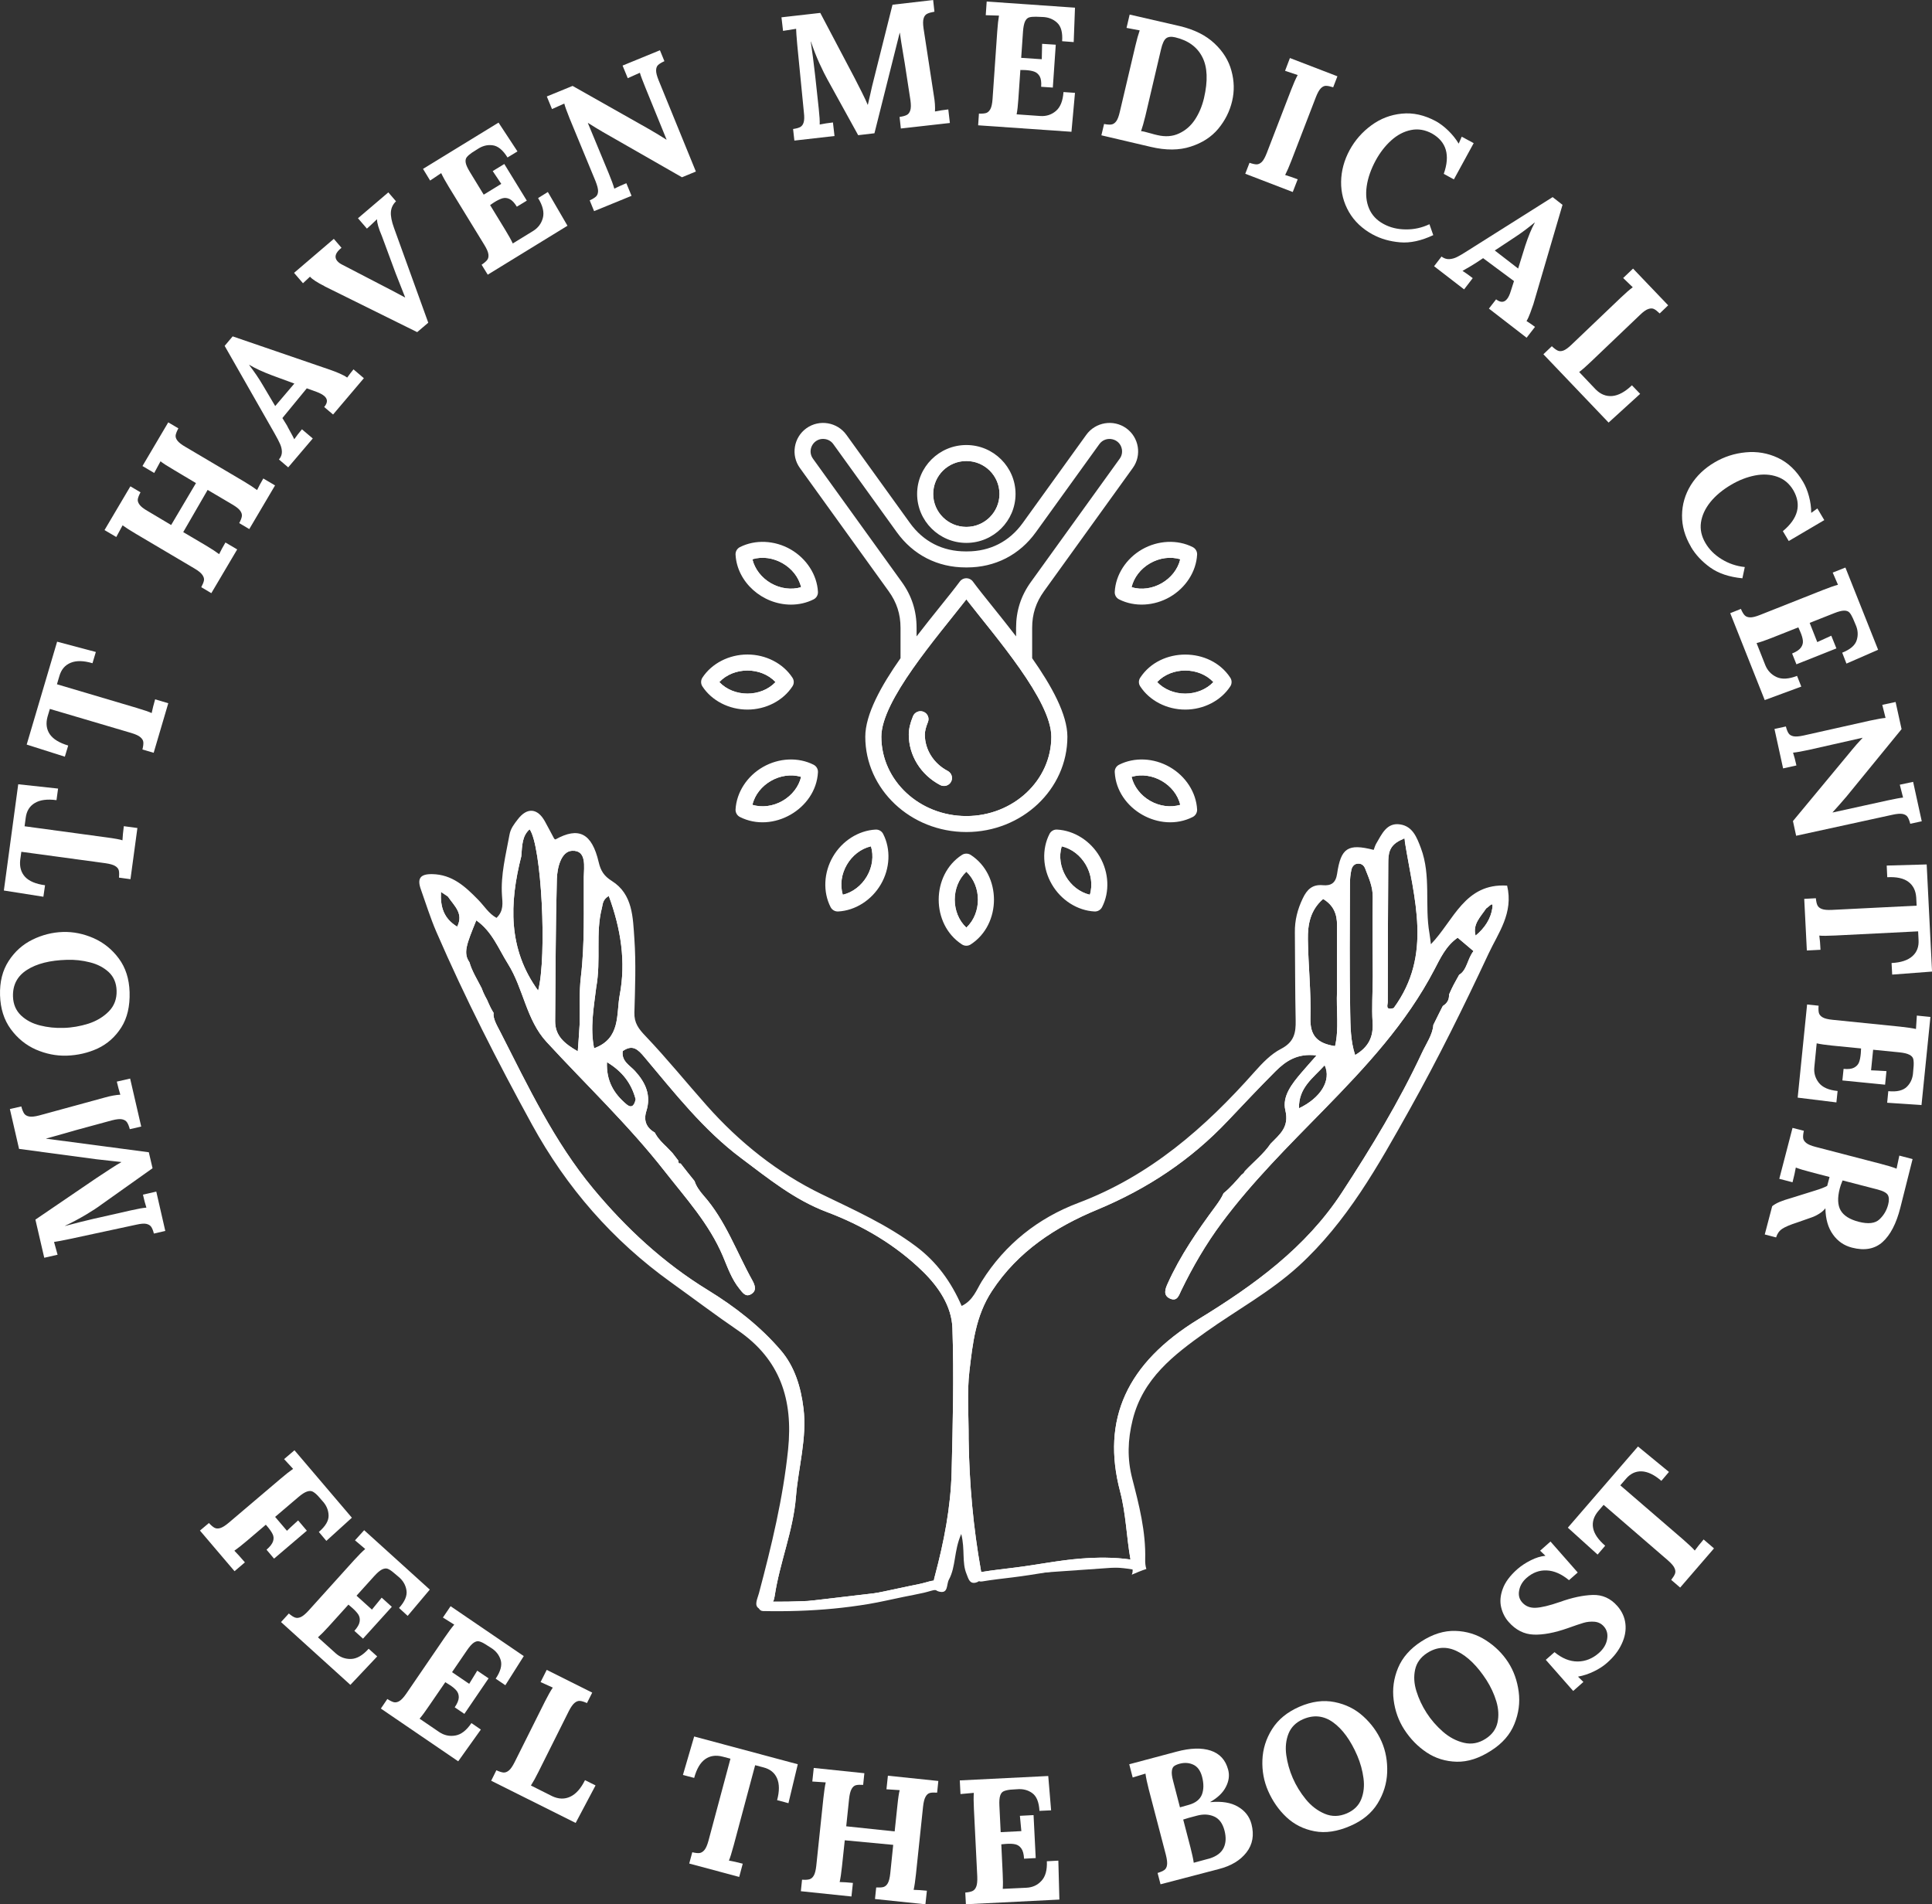 <svg xmlns="http://www.w3.org/2000/svg" id="Layer_2" data-name="Layer 2" viewBox="0 0 465.43 458.8"><rect x="0" y="0" width="465.43" height="458.8" fill="#333333" stroke="none"/><defs><style> .cls-1 { fill-rule: evenodd; } .cls-1, .cls-2 { fill: #fff; } </style></defs><g id="Layer_1-2" data-name="Layer 1"><g><path class="cls-2" d="M24.39,290.24c-.88.66-2.11,1.47-3.73,2.44-1.63.96-3.28,1.84-4.98,2.65v.04c2.5-.67,4.79-1.24,6.88-1.73l1.4-.31,7.54-1.71c1.71-.39,2.97-.61,3.77-.67-.29-.89-.57-1.93-.83-3.13l3.21-.73,2.17,9.48-2.75.63c-.18-.73-.4-1.28-.65-1.63-.25-.36-.65-.59-1.19-.71-.54-.11-1.35-.04-2.44.21l-16,3.44c-2.03.42-3.28.65-3.77.71l.85,3.08-3.21.73-2.13-9.19,14.65-9.98c.99-.67,2.08-1.38,3.27-2.15,1.18-.78,2.1-1.34,2.77-1.71l-.02-.04c-.3-.04-1.23-.15-2.79-.31-1.21-.13-2.26-.24-3.15-.35l-18.67-2.5-2.21-9.6,2.75-.63c.2.74.42,1.3.67,1.69.25.38.66.62,1.21.73.56.11,1.37.03,2.44-.25l15.77-4.31c1.41-.4,2.66-.63,3.77-.69-.29-.92-.57-1.96-.85-3.15l3.21-.73,2.67,11.56-2.75.63c-.19-.73-.42-1.28-.67-1.65-.25-.38-.65-.61-1.19-.73-.54-.11-1.35-.03-2.44.25l-8.75,2.38-1.54.44c-2.67.77-4.52,1.29-5.56,1.56v.04l24.73,3.27.9,3.85-12.35,8.77Z"></path><path class="cls-2" d="M31.22,239.02c-.1-3.19-.96-5.88-2.59-8.08-1.63-2.21-3.67-3.84-6.1-4.92-2.44-1.06-4.9-1.56-7.38-1.48-2.52.08-4.96.69-7.31,1.84-2.36,1.15-4.28,2.87-5.75,5.14-1.48,2.27-2.18,5.03-2.08,8.29.1,3.2.96,5.91,2.58,8.13,1.62,2.21,3.63,3.85,6.04,4.92,2.42,1.05,4.89,1.55,7.42,1.48,2.68-.09,5.19-.67,7.52-1.75,2.32-1.1,4.2-2.78,5.65-5.05,1.44-2.27,2.1-5.11,2-8.52ZM26.22,243.67c-1.31,1.33-2.95,2.32-4.92,2.96-1.99.62-3.97.97-5.96,1.02-1.97.07-3.86-.13-5.69-.59-1.83-.45-3.36-1.26-4.58-2.41-1.23-1.17-1.88-2.69-1.94-4.56-.08-2.8,1.04-4.93,3.38-6.42,2.33-1.5,5.52-2.3,9.56-2.42,1.93-.07,3.81.14,5.62.61,1.81.45,3.32,1.25,4.53,2.37,1.19,1.13,1.82,2.62,1.87,4.46.06,1.99-.57,3.65-1.87,4.98Z"></path><path class="cls-2" d="M28.66,211.45c.07-.75.06-1.33-.04-1.75-.11-.42-.4-.77-.88-1.06-.47-.29-1.26-.51-2.35-.67l-20.25-2.75-.27,1.94c-.19,1.68.2,3.05,1.17,4.1.97,1.04,2.58,1.72,4.81,2.02l-.4,2.77-9.52-1.5,3.46-25.6,9.6,1.04-.38,2.79c-2.23-.3-3.98-.07-5.23.69-1.26.75-1.99,1.95-2.19,3.58l-.27,2.02,19.81,2.69c1.89.25,3.15.48,3.77.69.04-.93.16-2.06.33-3.4l3.27.44-1.67,12.33-2.79-.38Z"></path><path class="cls-2" d="M34.32,180.55c.18-.75.25-1.33.21-1.75s-.27-.8-.69-1.17c-.42-.38-1.16-.72-2.23-1.04l-19.6-5.79-.56,1.88c-.44,1.61-.26,3.02.54,4.21.81,1.18,2.29,2.09,4.44,2.73l-.81,2.69-9.19-2.92,7.33-24.79,9.33,2.48-.81,2.71c-2.15-.64-3.91-.67-5.27-.1-1.36.56-2.26,1.63-2.71,3.21l-.58,1.96,19.19,5.69c1.82.54,3.03.96,3.63,1.25.18-.92.46-2.02.83-3.31l3.17.94-3.52,11.94-2.69-.79Z"></path><path class="cls-2" d="M48.49,141.46c.36-.68.58-1.23.65-1.65.06-.42-.07-.85-.4-1.31-.32-.47-.95-.98-1.9-1.54l-14.08-8.33c-1.36-.8-2.44-1.49-3.23-2.06l-1.52,2.81-2.83-1.67,6.23-10.54,2.44,1.44c-.36.67-.57,1.21-.65,1.63-.07.42.06.86.4,1.33.32.46.96.97,1.92,1.52l5.71,3.4,5.98-10.1-5.31-3.17c-1.64-.96-2.71-1.65-3.23-2.08l-1.52,2.81-2.83-1.67,6.21-10.52,2.44,1.44c-.36.67-.57,1.21-.65,1.63-.07.42.06.85.4,1.31s.98.97,1.94,1.52l14.06,8.31c1.38.82,2.44,1.52,3.21,2.1.39-.82.89-1.75,1.5-2.79l2.83,1.67-6.21,10.52-2.42-1.44c.36-.67.57-1.21.63-1.63.07-.43-.06-.88-.38-1.33-.32-.46-.95-.96-1.9-1.52l-5.96-3.52-5.88,10.17,5.44,3.21c1.38.82,2.44,1.52,3.21,2.1.39-.82.9-1.76,1.52-2.81l2.83,1.67-6.23,10.54-2.42-1.44Z"></path><path class="cls-2" d="M85.16,88.99c-.46.55-.97,1.21-1.52,1.98-.46-.33-1.1-.67-1.9-1.02-.81-.34-1.5-.61-2.08-.81l-23.61-8.1-1.93,2.29,12.02,21.08c.61,1.08,1.06,1.94,1.33,2.56.28.62.43,1.25.44,1.92,0,.66-.24,1.26-.71,1.81l2.23,1.9,5.92-6.96-2.61-2.21c-.71.84-1.33,1.64-1.85,2.4-.24-.5-.56-1.12-.98-1.86-.41-.73-.66-1.22-.77-1.45l-1.11-1.8,5.88-7.16,2.35.85c.79.29,1.41.63,1.86,1,.86.74.85,1.62-.02,2.65l2.14,1.81,7.42-8.75-2.5-2.13ZM66.3,97.83l-3-5.06c-.91-1.56-2-3.16-3.27-4.82l.05-.04c1.36.82,3.19,1.67,5.5,2.54l5.33,1.96-4.61,5.42Z"></path><path class="cls-2" d="M78.22,68.97c-1.83-.92-3.01-1.69-3.54-2.31l-1.69,1.58-2.15-2.5,9.58-8.19,1.85,2.15c-1.48,1.18-1.82,2.25-1,3.21.29.33.71.64,1.25.9l9.23,4.79c.78.39,1.79.92,3.04,1.58.4.22,1.32.72,2.77,1.48l.04-.02-2.29-5.81-3.29-8.9c-.81-1.89-1.2-3.24-1.19-4.06l-.02-.04-1.63,1.54-.79.71-2.15-2.5,7.31-6.23,1.85,2.15c-.74.71-1.15,1.56-1.23,2.54-.08.99.17,2.28.75,3.88l8.25,22.83-2.67,2.27-22.31-11.04Z"></path><path class="cls-2" d="M116.04,63.77c.65-.44,1.1-.83,1.35-1.17s.34-.78.27-1.33c-.07-.57-.4-1.32-.98-2.27l-8.54-13.94c-.82-1.34-1.44-2.46-1.85-3.35l-2.67,1.79-1.71-2.81,18.19-11.15,4.56,6.94-2.4,1.46c-1.11-1.8-2.31-2.78-3.6-2.94-1.28-.17-2.5.16-3.67.96l-1.31.83c-.55.38-.96.74-1.23,1.08-.28.35-.36.81-.25,1.38.11.56.45,1.29,1,2.19l3.33,5.46,4.23-2.6c-.27-.4-.95-1.43-2.06-3.08l2.79-1.71,5.42,8.83-2.4,1.46c-.58-.96-1.17-1.57-1.75-1.85-.58-.28-1.16-.33-1.73-.17-.57.17-1.25.5-2.04,1l-.92.63,3.65,5.98c.8,1.31,1.41,2.4,1.81,3.27l4.85-2.98c1.23-.75,2.03-1.8,2.4-3.17.36-1.36-.02-2.96-1.15-4.79l2.35-1.46,4.73,8.13-19.21,11.79-1.48-2.4Z"></path><path class="cls-2" d="M145.04,31.68c-1-.57-2.13-1.26-3.38-2.06l-.04.02,5.06,12.21c.61,1.47,1.05,2.68,1.31,3.6.79-.4,1.76-.84,2.9-1.31l1.25,3.04-9.02,3.69-1.06-2.6c.71-.32,1.21-.63,1.52-.92.32-.3.48-.73.5-1.29.01-.55-.19-1.34-.6-2.38l-6.25-15.13c-.71-1.76-1.14-2.96-1.29-3.6l-2.96,1.33-1.25-3.04,6.21-2.54,18.31,10.35c1.71.99,3.14,1.85,4.29,2.6l.04-.02-5.1-12.52c-.7-1.71-1.14-2.9-1.33-3.58l-2.92,1.31-1.25-3.04,9-3.69,1.08,2.63c-.7.32-1.2.63-1.52.92-.31.29-.47.72-.48,1.29-.02.56.19,1.35.6,2.38l8.98,22-3.35,1.38-19.25-11.02Z"></path><path class="cls-2" d="M199.4,19.27c-.53-.94-1.19-2.27-1.98-3.98-.78-1.72-1.47-3.48-2.06-5.27h-.04c.38,2.57.68,4.92.92,7.04l.17,1.44.83,7.67c.19,1.75.27,3.03.23,3.83.92-.19,1.98-.36,3.19-.5l.38,3.27-9.67,1.1-.31-2.79c.78-.11,1.35-.27,1.73-.48s.65-.57.81-1.1c.17-.53.19-1.34.06-2.44l-1.6-16.29c-.18-2.05-.27-3.33-.27-3.83l-3.15.5-.38-3.27,9.35-1.06,8.27,15.69c.55,1.06,1.15,2.22,1.77,3.48.64,1.27,1.09,2.25,1.38,2.96h.04c.08-.3.29-1.21.63-2.73.26-1.22.51-2.26.73-3.1l4.58-18.27,9.79-1.13.31,2.81c-.75.13-1.33.29-1.75.5-.41.2-.69.56-.85,1.1-.17.53-.18,1.34-.02,2.44l2.48,16.17c.25,1.43.34,2.71.27,3.83.92-.19,1.98-.36,3.21-.5l.38,3.27-11.81,1.33-.31-2.79c.78-.11,1.36-.27,1.75-.48.39-.21.67-.57.83-1.1.18-.53.19-1.34.04-2.44l-1.38-8.96-.27-1.6c-.46-2.72-.76-4.61-.9-5.69h-.04l-6.08,24.21-3.92.46-7.33-13.29Z"></path><path class="cls-2" d="M235.82,27.37c.78.03,1.36-.02,1.77-.15.4-.14.73-.45,1-.94.26-.48.44-1.28.52-2.4l1.13-16.31c.11-1.58.25-2.85.42-3.81l-3.19-.1.23-3.29,21.27,1.48-.31,8.29-2.79-.21c.15-2.09-.25-3.58-1.21-4.46-.96-.89-2.15-1.34-3.56-1.38l-1.54-.06c-.7-.01-1.24.04-1.65.17-.41.13-.73.45-.98.98-.24.53-.4,1.32-.48,2.38l-.44,6.38,4.96.33c0-.48.03-1.72.08-3.71l3.29.21-.71,10.33-2.81-.19c.08-1.13-.04-1.96-.35-2.52-.32-.55-.76-.93-1.31-1.13-.56-.21-1.31-.33-2.25-.38l-1.1-.02-.48,6.98c-.1,1.54-.24,2.78-.42,3.71l5.69.4c1.44.1,2.7-.3,3.77-1.21,1.07-.9,1.68-2.42,1.83-4.56l2.77.19-.85,9.38-22.48-1.56.19-2.81Z"></path><path class="cls-2" d="M296.66,17.05c-.66-2.46-2.03-4.67-4.1-6.6-2.07-1.94-4.83-3.32-8.29-4.15l-12.13-2.79-.75,3.21,3.17.6c-.33.94-.68,2.17-1.04,3.71l-3.75,15.92c-.25,1.08-.54,1.85-.88,2.29-.33.43-.71.68-1.14.75-.42.07-1.01.03-1.77-.12l-.65,2.73,11.9,2.79c3.65.86,6.86.84,9.62-.07,2.78-.89,4.99-2.32,6.65-4.31,1.65-2,2.76-4.22,3.33-6.66.57-2.41.51-4.84-.17-7.3ZM290.04,23.68c-.46,1.93-1.19,3.66-2.19,5.17-1,1.5-2.28,2.6-3.83,3.31-1.54.72-3.28.85-5.21.39-.56-.12-1.01-.24-1.35-.35l-1.8-.48c-.37-.08-.63-.12-.77-.12.32-.92.67-2.16,1.05-3.71l3.75-15.98c.33-1.43.75-2.32,1.25-2.69s1.21-.45,2.16-.23c3.13.74,5.3,2.32,6.54,4.75,1.25,2.42,1.38,5.73.4,9.94Z"></path><path class="cls-2" d="M301.01,39.22c.72.25,1.3.38,1.73.38.44-.01.86-.21,1.25-.6.39-.39.78-1.1,1.19-2.15l5.88-15.25c.57-1.48,1.09-2.66,1.56-3.52l-3.04-1.02,1.17-3.08,11.44,4.4-1.02,2.65c-.72-.23-1.3-.35-1.73-.35-.42-.01-.83.18-1.23.58-.41.41-.81,1.12-1.21,2.15l-5.88,15.25c-.57,1.49-1.08,2.65-1.52,3.5.88.26,1.88.61,3.02,1.04l-1.19,3.06-11.44-4.4,1.02-2.63Z"></path><path class="cls-2" d="M330.71,56.51c-2.52-1.38-4.43-3.18-5.73-5.42-1.29-2.24-1.93-4.67-1.9-7.29.04-2.64.73-5.19,2.06-7.65,1.3-2.38,3.05-4.36,5.23-5.96,2.19-1.61,4.64-2.55,7.33-2.81,2.71-.28,5.45.33,8.23,1.83,1,.56,1.99,1.31,2.98,2.27.98.96,1.81,1.99,2.48,3.1l.02.02.73-1.67,2.88,1.56-4.77,8.73-2.44-1.33c1.59-4.5.65-7.74-2.85-9.73-1.67-.9-3.35-1.18-5.06-.83-1.71.35-3.29,1.18-4.75,2.5-1.45,1.31-2.68,2.9-3.71,4.77-1.17,2.16-1.9,4.24-2.19,6.25-.29,2.02-.1,3.8.56,5.38.67,1.58,1.82,2.82,3.46,3.71,1.59.88,3.39,1.32,5.38,1.33,1.98.03,3.89-.39,5.71-1.25l.92,2.63c-2.89,1.36-5.56,1.94-8,1.73-2.45-.21-4.64-.83-6.56-1.88Z"></path><path class="cls-2" d="M368.65,75.39c.3-.82.55-1.52.75-2.11l7.02-23.93-2.38-1.86-20.54,12.96c-1.04.67-1.87,1.16-2.48,1.46-.6.31-1.23.48-1.89.52-.66.03-1.28-.18-1.86-.62l-1.79,2.33,7.23,5.58,2.08-2.71c-.87-.68-1.7-1.26-2.46-1.75.47-.25,1.07-.6,1.8-1.04.71-.44,1.18-.73,1.39-.85l1.77-1.17,7.44,5.52-.77,2.4c-.24.82-.53,1.45-.88,1.89-.69.9-1.58.94-2.66.11l-1.73,2.23,9.08,7.02,2.02-2.61c-.55-.43-1.24-.9-2.04-1.41.3-.49.6-1.14.9-1.96ZM365.73,64.7l-5.63-4.35,4.92-3.25c1.51-.99,3.07-2.15,4.67-3.48l.04.04c-.77,1.39-1.54,3.26-2.31,5.6l-1.69,5.44Z"></path><path class="cls-2" d="M373.83,83.4c.55.53,1.03.88,1.42,1.06.39.19.84.19,1.38,0,.53-.2,1.19-.67,1.98-1.44l11.83-11.29c1.15-1.09,2.11-1.94,2.9-2.52l-2.31-2.23,2.38-2.27,8.46,8.85-2.04,1.96c-.56-.54-1.02-.9-1.4-1.08-.38-.18-.83-.17-1.38.02-.53.18-1.2.66-2,1.44l-11.81,11.27c-1.11,1.07-2.05,1.89-2.81,2.46l3.94,4.15c1.19,1.22,2.54,1.76,4.04,1.63,1.5-.14,3.07-1,4.73-2.58l1.98,2.06-7.6,6.92-15.71-16.46,2.04-1.94Z"></path><path class="cls-2" d="M407.36,131.73c-1.46-2.47-2.18-5.01-2.15-7.6.03-2.58.73-4.99,2.1-7.23,1.39-2.23,3.29-4.06,5.71-5.48,2.33-1.38,4.84-2.19,7.54-2.44,2.71-.26,5.29.18,7.75,1.33,2.46,1.16,4.48,3.09,6.08,5.81.58.99,1.05,2.14,1.4,3.46.36,1.33.54,2.65.54,3.94l.02.04,1.46-1.06,1.67,2.81-8.56,5.04-1.42-2.38c3.68-3.06,4.53-6.33,2.54-9.83-.97-1.64-2.28-2.73-3.92-3.29-1.64-.57-3.43-.67-5.35-.29-1.92.38-3.8,1.1-5.65,2.19-2.11,1.23-3.81,2.64-5.08,4.21-1.27,1.58-2.02,3.22-2.27,4.92-.24,1.69.13,3.34,1.08,4.96.92,1.57,2.22,2.86,3.92,3.9,1.69,1.04,3.55,1.67,5.56,1.88l-.58,2.71c-3.18-.31-5.77-1.18-7.75-2.6-1.99-1.43-3.54-3.09-4.65-4.98Z"></path><path class="cls-2" d="M419.4,146.72c.3.71.6,1.21.9,1.52.3.32.73.48,1.29.5.57.03,1.36-.17,2.4-.58l15.19-6.02c1.47-.58,2.67-1,3.6-1.25l-1.27-2.94,3.06-1.21,7.88,19.81-7.63,3.33-1.02-2.63c1.96-.78,3.13-1.79,3.5-3.04.39-1.25.28-2.52-.31-3.79l-.6-1.42c-.28-.63-.56-1.1-.85-1.42-.29-.32-.73-.47-1.31-.46-.57.01-1.35.21-2.33.6l-5.94,2.35,1.83,4.63c.44-.21,1.57-.72,3.38-1.54l1.23,3.06-9.63,3.83-1.04-2.6c1.04-.42,1.75-.9,2.13-1.44.38-.53.53-1.09.46-1.69-.06-.58-.27-1.31-.65-2.17l-.44-1-6.52,2.58c-1.43.57-2.61.97-3.54,1.21l2.1,5.31c.54,1.33,1.45,2.29,2.73,2.88,1.29.58,2.93.48,4.92-.29l1.02,2.58-8.81,3.25-8.31-20.94,2.6-1.04Z"></path><path class="cls-2" d="M446.04,180.79c.75-.91,1.63-1.91,2.65-3l-.02-.04-12.92,2.92c-1.56.34-2.82.57-3.79.67.28.86.55,1.89.81,3.08l-3.21.71-2.08-9.5,2.75-.6c.19.75.41,1.3.65,1.65.23.36.63.59,1.17.71.55.11,1.38.05,2.46-.19l15.98-3.58c1.84-.4,3.09-.61,3.75-.65l-.79-3.15,3.21-.69,1.44,6.54-13.31,16.29c-1.28,1.5-2.39,2.75-3.31,3.75l.02.04,13.21-2.9c1.8-.39,3.05-.62,3.75-.69l-.79-3.1,3.21-.69,2.08,9.5-2.77.6c-.2-.75-.41-1.3-.65-1.65-.22-.35-.61-.58-1.17-.71-.56-.11-1.38-.05-2.46.19l-23.21,5.06-.77-3.54,14.13-17.04Z"></path><path class="cls-2" d="M437.45,216.4c.07.75.19,1.32.38,1.71.18.39.53.68,1.04.88.53.21,1.34.28,2.46.23l20.4-1.02-.1-1.96c-.11-1.67-.74-2.93-1.9-3.79-1.14-.85-2.83-1.22-5.08-1.1l-.13-2.81,9.63-.27,1.29,25.81-9.6.73-.15-2.79c2.25-.11,3.92-.66,5.02-1.65,1.09-.97,1.59-2.29,1.48-3.94l-.1-2.04-19.96,1c-1.91.09-3.19.1-3.85.02.14.93.23,2.07.29,3.42l-3.29.17-.63-12.44,2.81-.15Z"></path><path class="cls-2" d="M438.11,242.31c-.06.78-.03,1.36.08,1.77.13.42.43.76.92,1.04.48.28,1.28.47,2.38.58l16.27,1.65c1.58.17,2.85.35,3.81.56l.21-3.23,3.27.33-2.15,21.23-8.27-.56.27-2.79c2.09.21,3.59-.16,4.5-1.08.92-.92,1.41-2.09,1.48-3.52l.13-1.52c.04-.68,0-1.23-.1-1.65-.11-.42-.43-.76-.96-1.02-.52-.27-1.3-.45-2.35-.56l-6.35-.63-.5,4.96c.5.01,1.73.07,3.71.19l-.33,3.27-10.29-1.02.29-2.79c1.11.11,1.95.01,2.52-.29.58-.31.98-.73,1.19-1.27.22-.54.36-1.29.44-2.23l.06-1.13-6.98-.69c-1.53-.16-2.77-.33-3.71-.54l-.56,5.69c-.16,1.43.21,2.7,1.08,3.81.88,1.11,2.38,1.77,4.52,1.98l-.29,2.75-9.33-1.15,2.27-22.44,2.79.29Z"></path><path class="cls-2" d="M457.56,278.42l-.67,3.15c-.91-.37-2.14-.74-3.66-1.13l-15.84-4.12c-1.08-.28-1.84-.6-2.27-.96-.43-.35-.67-.73-.73-1.15-.05-.41,0-1.01.17-1.77l-2.73-.7-3.19,12.27,3.19.83c.38-1.46.64-2.64.79-3.54.9.34,2.14.72,3.71,1.12l4.42,1.15-.57,2.14c-.62.35-1.57.72-2.85,1.11l-5.73,1.79c-1.18.33-2.13.65-2.87.96-.75.32-1.35.67-1.8,1.04l-1.79,6.81,2.73.71c.27-.89.75-1.58,1.46-2.06.71-.48,1.92-.99,3.63-1.54l3.39-1.19c.67-.22,1.31-.54,1.94-.94.62-.39,1.09-.81,1.42-1.25l.04.02c.05,2.55.65,4.64,1.81,6.25,1.15,1.63,2.68,2.68,4.58,3.17,3.03.79,5.49.34,7.38-1.35,1.88-1.7,3.31-4.44,4.27-8.23l2.96-11.75-3.19-.84ZM454.87,290.21c-.36,1.41-1.06,2.59-2.1,3.57-1.04.98-2.71,1.17-5,.58-2.16-.56-3.6-1.47-4.34-2.73-.73-1.26-.81-3.03-.22-5.29.12-.5.35-1.15.68-1.94l8.46,2.19c1.35.36,2.17.81,2.46,1.35.29.55.31,1.3.06,2.27Z"></path><path class="cls-2" d="M50.34,366.95c.51.55.96.93,1.33,1.13.39.21.84.23,1.38.08.54-.16,1.23-.59,2.08-1.31l12.46-10.58c1.21-1.03,2.21-1.82,3.02-2.38l-2.17-2.35,2.5-2.13,13.83,16.25-6.15,5.58-1.81-2.15c1.61-1.38,2.4-2.71,2.35-4-.04-1.3-.55-2.47-1.52-3.5l-1.02-1.17c-.47-.5-.9-.84-1.27-1.04-.38-.21-.84-.21-1.4-.02-.54.18-1.22.61-2.02,1.29l-5.65,4.81,2.85,3.35c.26-.28,1.16-1.11,2.69-2.5l2.1,2.48-7.9,6.73-1.81-2.15c.86-.75,1.39-1.44,1.58-2.06.19-.61.15-1.19-.13-1.73-.27-.54-.7-1.16-1.29-1.85l-.33-.38-4.56,3.88c-1.22,1.04-2.23,1.83-3.02,2.38.64.64,1.48,1.57,2.54,2.81l-2.5,2.13-8.33-9.79,2.15-1.81Z"></path><path class="cls-2" d="M69.6,388.75c.58.5,1.07.82,1.48.96.4.15.85.11,1.35-.1.51-.22,1.15-.74,1.9-1.56l10.96-12.15c1.07-1.17,1.96-2.07,2.69-2.71l-2.46-2.08,2.21-2.44,15.81,14.31-5.33,6.33-2.08-1.9c1.4-1.55,2-2.97,1.79-4.25-.2-1.29-.84-2.39-1.94-3.29l-1.19-1c-.52-.44-.97-.74-1.38-.9-.41-.15-.87-.09-1.4.17-.52.27-1.13.79-1.83,1.56l-4.29,4.75,3.71,3.35c.3-.39,1.09-1.34,2.35-2.88l2.44,2.21-6.94,7.67-2.08-1.88c.75-.83,1.17-1.57,1.27-2.21.11-.64,0-1.21-.31-1.71-.32-.5-.83-1.05-1.54-1.67l-.85-.73-4.71,5.21c-1.03,1.14-1.91,2.03-2.63,2.67l4.25,3.83c1.07.96,2.3,1.42,3.71,1.38,1.4-.04,2.82-.86,4.25-2.46l2.06,1.85-6.46,6.85-16.71-15.13,1.9-2.08Z"></path><path class="cls-2" d="M93.3,409.33c.67.43,1.21.7,1.63.79.42.08.86-.02,1.33-.31.47-.29,1.02-.9,1.65-1.81l9.23-13.5c.89-1.3,1.65-2.33,2.29-3.08l-2.73-1.71,1.85-2.73,17.63,12.02-4.44,7.02-2.33-1.58c1.18-1.75,1.58-3.24,1.21-4.48-.38-1.25-1.17-2.24-2.38-2.98l-1.31-.83c-.57-.36-1.06-.59-1.48-.69-.42-.11-.87,0-1.35.33-.47.33-1.01.94-1.6,1.81l-3.6,5.27,4.13,2.81c.25-.42.9-1.47,1.94-3.17l2.73,1.85-5.83,8.56-2.33-1.58c.64-.93.96-1.72.98-2.38.01-.65-.18-1.2-.56-1.65-.38-.46-.96-.94-1.75-1.44l-.94-.58-3.96,5.77c-.86,1.28-1.6,2.28-2.23,3.02l4.71,3.21c1.19.8,2.48,1.09,3.88.85,1.39-.22,2.69-1.22,3.9-3l2.27,1.56-5.46,7.65-18.63-12.71,1.58-2.33Z"></path><path class="cls-2" d="M119.58,426.51c.71.32,1.28.5,1.71.54.43.03.86-.13,1.29-.48.43-.34.9-1.02,1.4-2.02l7.31-14.63c.72-1.42,1.34-2.53,1.88-3.33l-2.94-1.33,1.48-2.94,10.96,5.48-1.27,2.52c-.7-.32-1.26-.49-1.69-.52-.42-.04-.85.12-1.29.48-.43.35-.9,1.02-1.4,2l-7.31,14.63c-.68,1.38-1.29,2.46-1.81,3.27l5.1,2.56c1.54.73,2.99.78,4.35.15,1.38-.63,2.57-1.96,3.58-4l2.54,1.27-4.79,9.04-20.35-10.17,1.25-2.52Z"></path><path class="cls-2" d="M166.78,446.26c.75.18,1.33.24,1.75.19.43-.07.82-.31,1.17-.73.36-.43.69-1.18.98-2.25l5.29-19.75-1.9-.5c-1.64-.42-3.04-.21-4.21.63s-2.04,2.33-2.63,4.5l-2.71-.71,2.71-9.27,24.96,6.69-2.25,9.38-2.73-.73c.58-2.17.57-3.92-.02-5.27-.58-1.34-1.68-2.22-3.29-2.63l-1.98-.52-5.17,19.31c-.5,1.85-.89,3.07-1.15,3.67.92.15,2.03.4,3.33.75l-.85,3.19-12.04-3.23.73-2.71Z"></path><path class="cls-2" d="M193.22,452.87c.78.06,1.38.02,1.79-.1s.76-.42,1.04-.9c.28-.48.48-1.28.6-2.38l1.71-16.27c.17-1.57.35-2.83.56-3.79l-3.23-.21.35-3.27,12.19,1.27-.29,2.81c-.75-.05-1.33-.03-1.75.08-.42.11-.77.42-1.04.92-.28.49-.48,1.28-.6,2.38l-.69,6.6,11.67,1.23.65-6.15c.19-1.89.38-3.15.56-3.79l-3.19-.21.35-3.27,12.15,1.27-.29,2.81c-.75-.05-1.33-.03-1.75.08-.42.11-.77.42-1.04.92-.28.49-.48,1.28-.6,2.38l-1.71,16.25c-.17,1.58-.35,2.85-.56,3.79.92.02,1.98.08,3.19.21l-.35,3.27-12.15-1.27.29-2.79c.75.04,1.33.01,1.75-.1.42-.13.76-.42,1.04-.9.28-.48.48-1.28.6-2.38l.71-6.88-11.67-1.1-.67,6.27c-.17,1.58-.35,2.85-.56,3.79.92.02,1.98.08,3.19.21l-.35,3.27-12.19-1.27.29-2.79Z"></path><path class="cls-2" d="M232.55,455.97c.78-.07,1.36-.19,1.75-.38.39-.18.68-.53.88-1.04.21-.51.29-1.32.25-2.44l-.81-16.33c-.08-1.58-.09-2.86-.02-3.83l-3.21.29-.17-3.29,21.31-1.06.69,8.27-2.81.13c-.11-2.11-.7-3.54-1.75-4.29-1.04-.75-2.27-1.05-3.69-.92l-1.54.1c-.68.07-1.22.2-1.63.38-.39.17-.68.52-.85,1.06-.18.54-.24,1.34-.19,2.4l.31,6.4,4.98-.25c-.06-.48-.18-1.71-.35-3.69l3.29-.17.52,10.35-2.81.15c-.06-1.13-.28-1.95-.67-2.48-.38-.53-.85-.85-1.44-.98-.57-.14-1.33-.17-2.27-.1l-1.1.1.33,6.98c.08,1.54.09,2.79.02,3.75l5.71-.27c1.44-.07,2.65-.61,3.6-1.65.97-1.03,1.41-2.6,1.31-4.73l2.77-.15.25,9.38-22.52,1.13-.15-2.81Z"></path><path class="cls-2" d="M301.49,439.48c-.47-1.8-1.55-3.2-3.25-4.19-1.68-1-3.9-1.36-6.66-1.1l-.02-.04c1.8-1.03,3.06-2.24,3.77-3.65.72-1.4.9-2.77.54-4.12-.62-2.35-2.02-3.88-4.21-4.61-2.18-.72-4.92-.63-8.21.25l-11.41,3.04.83,3.19,3.08-.94c.13.98.39,2.23.79,3.78l4.13,15.81c.27,1.08.36,1.9.27,2.46-.08.54-.3.93-.65,1.18-.35.25-.89.49-1.62.71l.71,2.73,14.04-3.67c2.97-.76,5.19-2.1,6.67-4.02,1.48-1.91,1.88-4.18,1.2-6.81ZM282.6,429.04c-.27-1.01-.37-1.8-.29-2.37.06-.57.26-.97.58-1.19s.76-.41,1.33-.56c1.18-.3,2.27-.22,3.27.25,1.01.47,1.72,1.45,2.11,2.94.42,1.65.4,3.07-.06,4.27-.48,1.18-1.53,2-3.15,2.46l-2.13.6-1.66-6.4ZM294.79,445.19c-.56,1.16-1.64,1.99-3.23,2.52-.85.24-2.18.6-3.98,1.08-.14-.97-.41-2.19-.79-3.68l-1.75-6.73c.7-.24,1.81-.55,3.33-.94,1.5-.4,2.86-.34,4.08.19,1.24.53,2.09,1.66,2.54,3.41.42,1.62.35,3-.2,4.15Z"></path><path class="cls-2" d="M332.85,419.62c-1.02-2.32-2.5-4.36-4.44-6.11-1.93-1.76-4.23-2.9-6.9-3.43-2.66-.54-5.49-.17-8.47,1.12-2.94,1.28-5.13,3.08-6.59,5.4-1.46,2.32-2.23,4.8-2.33,7.44-.1,2.64.36,5.11,1.37,7.43,1.08,2.46,2.55,4.58,4.42,6.34,1.88,1.76,4.13,2.89,6.77,3.39,2.64.5,5.51.07,8.63-1.29,2.92-1.26,5.11-3.06,6.56-5.4,1.44-2.34,2.21-4.84,2.31-7.5.09-2.66-.35-5.13-1.33-7.39ZM327.93,433.49c-.61,1.53-1.76,2.66-3.46,3.4-1.83.79-3.61.83-5.33.1-1.72-.72-3.25-1.88-4.56-3.48-1.31-1.61-2.36-3.32-3.15-5.14-.78-1.8-1.3-3.65-1.56-5.52-.26-1.88-.08-3.6.54-5.17.63-1.57,1.8-2.73,3.52-3.48,2.57-1.11,4.98-.85,7.23.77,2.26,1.63,4.2,4.29,5.81,8,.76,1.78,1.26,3.6,1.5,5.44.25,1.85.07,3.54-.54,5.08Z"></path><path class="cls-2" d="M365.86,407.58c-.35-2.64-1.18-4.99-2.52-7.07-1.37-2.12-3.16-3.89-5.37-5.31-2.2-1.42-4.66-2.19-7.38-2.27-2.71-.08-5.43.77-8.18,2.54-2.68,1.73-4.55,3.85-5.61,6.38-1.05,2.53-1.4,5.1-1.06,7.73.33,2.62,1.19,5,2.56,7.12,1.46,2.25,3.26,4.1,5.4,5.52,2.13,1.42,4.54,2.16,7.23,2.23,2.69.06,5.46-.84,8.31-2.69,2.69-1.71,4.55-3.85,5.58-6.39,1.04-2.55,1.39-5.15,1.04-7.79ZM360.76,414.99c-.35,1.62-1.3,2.92-2.85,3.92-1.67,1.08-3.42,1.41-5.23.98-1.83-.43-3.52-1.32-5.09-2.69-1.55-1.36-2.86-2.87-3.93-4.54s-1.88-3.4-2.44-5.21c-.57-1.82-.67-3.54-.31-5.19.36-1.65,1.32-2.98,2.89-4,2.35-1.51,4.76-1.65,7.25-.41,2.5,1.22,4.85,3.53,7.04,6.91,1.04,1.63,1.84,3.34,2.38,5.13.54,1.79.63,3.49.29,5.1Z"></path><path class="cls-2" d="M387.14,400.63c-.88.78-1.93,1.47-3.17,2.06-1.24.6-2.49,1.02-3.77,1.25l-.04.02,1.29,1.27-2.46,2.17-6.6-7.5,2.1-1.85c1.82,1.5,3.67,2.25,5.56,2.25,1.89-.01,3.6-.7,5.15-2.06,1.09-.97,1.75-2.07,1.96-3.29.22-1.22-.04-2.25-.77-3.08-.6-.69-1.36-1.07-2.29-1.15-.92-.07-1.79.02-2.63.27-.82.24-2.09.67-3.81,1.29-3.17,1.11-5.9,1.63-8.21,1.54-2.3-.09-4.31-1.11-6.02-3.06-.86-.97-1.46-2.14-1.79-3.5-.33-1.38-.21-2.86.38-4.46.57-1.59,1.74-3.18,3.52-4.75.92-.8,1.99-1.51,3.23-2.13,1.24-.63,2.41-.98,3.5-1.08l.02-.02-1.27-1.21,2.5-2.21,6.56,7.46-2.1,1.85c-1.82-1.5-3.61-2.28-5.38-2.35-1.76-.08-3.38.52-4.85,1.81-.96.85-1.55,1.84-1.77,2.98-.23,1.13,0,2.08.69,2.88.82.95,1.91,1.39,3.27,1.33,1.35-.05,3.3-.52,5.85-1.4,2.92-1.05,5.54-1.61,7.88-1.69,2.34-.08,4.33.81,5.96,2.67,1.11,1.27,1.76,2.69,1.94,4.27.18,1.58-.11,3.2-.88,4.83-.75,1.64-1.93,3.17-3.54,4.58Z"></path><path class="cls-2" d="M402.61,380.63c.47-.61.78-1.11.92-1.52.14-.4.09-.85-.15-1.35-.22-.5-.76-1.11-1.6-1.85l-15.46-13.35-1.27,1.48c-1.09,1.29-1.52,2.65-1.27,4.06.25,1.41,1.22,2.84,2.92,4.31l-1.83,2.13-7.17-6.48,16.9-19.56,7.46,6.13-1.83,2.15c-1.69-1.47-3.28-2.23-4.75-2.29-1.47-.05-2.74.56-3.81,1.83l-1.33,1.54,15.15,13.06c1.43,1.25,2.36,2.14,2.79,2.65.54-.75,1.25-1.64,2.13-2.67l2.5,2.15-8.15,9.44-2.13-1.83Z"></path><g><path class="cls-2" d="M236.26,379.92c4-.68,8.05-.97,12.05-1.63,3.85-.63,7.74-1.28,11.64-1.59,4.76-.39,10.06-.4,14.48.56l-38.17,2.67Z"></path><path class="cls-2" d="M211.03,383.81l12.24-1.45c-.33.1-.65.2-.93.26-2.71.59-5.45,1.07-8.15,1.69-4.22.97-8.69,1.64-13.2,2.08-.06,0-.12.01-.18.01-.01.01-.03.01-.05.01-5.1.49-10.25.67-15.17.62-.59,0-1.18-.01-1.77-.02l1.96-.23,1.72-.2h0l7.47-.88,16.05-1.89Z"></path><path class="cls-2" d="M226.03,382.04l-1.11.13-1.05.12s-.01,0-.01.01l-.59.06c.29-.08.59-.17.89-.23,0,0,.01,0,.01-.01.25-.06.49-.12.72-.15.44-.06.84-.06,1.14.07Z"></path><path class="cls-2" d="M225.71,383.15c-.08-.03-.16-.05-.24-.05-.4-.06-.83.08-1.21.18-.58.16-1.16.34-1.75.47-1.63.37-3.27.67-4.9,1-2.8.57-5.59,1.24-8.41,1.71-2.78.46-5.59.83-8.4,1.1-5.64.54-11.31.71-16.98.59-.5-.01-.83-.28-.98-.63h-.01c-.32-.68.01-1.68.98-1.66.82.01,1.63.03,2.45.03h.01c2.37.02,4.75-.02,7.12-.12.53-.02,1.06-.05,1.59-.07,5.2-.28,10.4-.82,15.52-1.79.18-.03.35-.07.53-.1,2.68-.51,5.34-1.14,8.02-1.68,1.33-.27,2.68-.51,4-.89.6-.17,1.26-.37,1.91-.43.31-.03.61-.03.92.02.15.02.29.06.44.11,1.38.49.78,2.7-.61,2.21Z"></path><g><path class="cls-2" d="M361.83,215.6c-1.26-1.19-3.32-.35-4.73.64-4.27,3.01-7.77,7.11-10.07,11.81-.8,1.63-2.91,3.57-3.96,2.09-.35-.5-.31-1.16-.25-1.77.68-7.95-.46-16.04-3.3-23.5-.28-.74-.62-1.51-1.09-2.14,2.19,13.87,6.75,27.26-2.68,40.14-2.13.63-1.43-.78-1.43-1.48,0-11.14.05-22.29.12-33.43.02-2.16.05-4.4,3.5-5.78-.28-.26-.6-.47-.97-.61-1.67-.63-3.6.61-4.34,2.24s-.63,3.5-.5,5.29c-1.79-2.08-5.2-2.51-7.47-.96-2.26,1.56-3.06,4.89-1.76,7.32-2.28-2.05-6.2-.63-7.8,1.99-1.59,2.62-1.52,5.88-1.4,8.94.2,5.22.4,10.45.6,15.68.09,2.27.17,4.6-.61,6.74-1.75,4.76-7.04,7-11.07,10.08-4.76,3.64-8.04,8.83-12.19,13.14-8.68,9.02-20.7,13.82-31.67,19.83-10.98,6.01-21.89,14.42-25.87,25.93-3.84-9.22-12.09-15.87-20.75-20.84-8.65-4.98-18.03-8.7-26.28-14.31-8.35-5.66-15.31-13.11-22.2-20.47-5.71-6.12-11.71-12.81-12.78-21.12-.72-5.51.87-11.1.43-16.65-.45-5.54-4.21-11.66-9.76-11.53,1.66-1.8,1.93-4.73.64-6.8-1.29-2.08-4.04-3.13-6.38-2.45-1.16.34-2.5,1-3.44.25-1.03-.83-.46-2.49-.79-3.76-.58-2.31-4.09-2.6-5.85-1.01-1.76,1.6-2.22,4.15-2.57,6.51-.96,6.46-1.93,12.91-2.89,19.38-2.72-.84-4.43-3.49-5.78-6-1.35-2.51-2.72-5.25-5.22-6.61-2.51-1.37-6.46-.33-6.82,2.5-.15,1.17.33,2.32.81,3.39,7.74,17.55,15.58,35.13,25.74,51.39,10.16,16.26,22.82,31.25,38.71,41.99,5.52,3.73,11.5,7.01,15.85,12.05,6.16,7.15,8.28,17.08,7.8,26.5-.47,9.43-3.26,18.55-5.91,27.61-.81,2.76-1.4,6.27.81,8.07.19-.46.31-.94.37-1.38,1.21-8.07,4.46-15.65,5.12-23.88.57-7.12,2.7-14.12,1.81-21.34-.62-5.08-2.12-10.05-5.46-13.94-4.98-5.81-11.07-10.53-17.54-14.5-10.73-6.57-19.8-14.99-27.7-24.52-9.38-11.32-15.67-24.62-22.31-37.66-.85-1.65-1.83-3.25-1.64-4.66-.06-.08-.13-.17-.17-.24-.36-.61-.69-1.24-.97-1.89-.14-.33-.29-.65-.43-.98-.34-.61-.66-1.23-.94-1.87-.14-.33-.28-.67-.4-1.01-.02-.02-.03-.05-.04-.07-1-1.97-2.26-3.96-2.87-6.11-1.54-2.24-.72-4.26,1.65-10.09,3.81,2.66,5.35,6.84,7.63,10.48,3.74,5.95,4.39,13.47,9.29,18.8,9.53,10.36,19.77,20.05,28.47,31.17,5.11,6.53,10.71,12.64,14.03,20.48,1.11,2.64,2.1,5.53,4,7.86.72.88,1.43,2.04,2.74,1.3,1.49-.83.98-2.2.35-3.34-3.81-6.84-6.43-14.4-11.7-20.38-1.06-1.21-1.86-2.37-2.22-3.55-1.13-1.41-2.27-2.81-3.37-4.25-.13.01-.27.01-.41-.02-.11-.24-.15-.46-.15-.68-.47-.6-.93-1.22-1.4-1.82-.45-.47-.94-.96-1.42-1.47-.97-.93-1.93-1.86-2.6-3.03-.05-.08-.12-.15-.17-.25l.04-.02s-.04-.07-.06-.11c-2.02-1.17-2.82-2.85-2.08-5.21,1.2-3.82-.17-6.84-2.73-9.66-1.24-1.37-3.31-2.35-2.96-4.8,2.39-1.69,3.68-.4,5.23,1.45,7.24,8.6,14.2,17.54,23.3,24.34,6.52,4.88,12.81,10.03,20.67,12.99,8.57,3.23,16.53,7.89,23.14,14.36,3.74,3.66,6.9,8.32,7.08,13.57.4,11.57.09,23.18-.19,34.77-.22,8.46-1.84,16.75-4.02,24.92-.1.37-.21.77-.27,1.17-.65.06-1.31.26-1.91.43-1.32.38-2.67.62-4,.89-2.68.54-5.34,1.17-8.02,1.68l-16.05,1.89c-.53.02-1.06.05-1.59.07-2.37.1-4.75.14-7.12.12,0,.01.02.02.03.03.37.29.77.51,1.2.66h0c1.21.44,2.62.41,3.94.34,3.11-.15,6.21-.3,9.31-.51.02,0,.04,0,.05-.01.06,0,.12-.01.18-.01,5.63-.38,11.23-.96,16.76-2.07,2.08-.41,4.27-.99,6.11-2.02,0-.01.01-.01.01-.01.1-.04.2-.1.29-.16,0,0,.01,0,.01-.01.25-.13.47-.29.7-.45.36-.26.7-.53,1.01-.84.51-.49.96-1.06,1.33-1.7,2.65-4.68.29-12.46,5.24-14.54.69,3.97,1.39,7.93,2.08,11.91.17.9.4,1.9,1.05,2.47.12.12.26.21.42.29.14.07.28.11.43.15.45.09.92.06,1.38.02,2-.17,3.99-.35,5.99-.52.06-.01.12-.01.18-.02,8.02-.71,16.05-1.42,24.08-2.12.53-.06,1.07-.11,1.6-.18h.04c.99-.12,1.94-.28,2.71-.52.23-.07.45-.15.65-.23.3-.14.56-.29.75-.47-1.67-7.71-3.34-15.51-3.24-23.4.08-7.89,2.1-16,7.09-22.12,3.61-4.44,8.56-7.56,13.35-10.69,13.76-8.98,27.4-18.97,36.41-32.71,2.13-3.24,3.97-6.67,5.81-10.08,7.67-14.2,15.34-28.41,23-42.62,2.5-4.64,5.04-9.36,6.15-14.51.26-1.26.38-2.76-.55-3.64ZM110.13,223.26c-3.22-1.97-4.08-4.7-3.9-8.38.75.51,1.2.81,1.65,1.1,1.65,2.39,3.84,4.12,2.25,7.28ZM129.64,238.66c-7.29-10.02-6.94-21.02-4.06-32.35.22-2.78.22-4.91,2.01-6.51,2.89,3.95,4.21,30.64,2.05,38.86ZM139.94,235.34c-.45,3.75-.22,7.59-.3,11.39-.15,2.52-.28,4.29-.45,6.56-3.28-1.89-5.48-3.75-5.45-7.32.11-11.4.1-22.8.41-34.19.08-2.68,1.01-6.67,3.66-6.8,3.62-.19,2.85,3.96,2.83,6.34-.05,8.01.25,16.02-.7,24.02ZM143.12,252.56c-.98-4.95-.09-9.77.5-14.57,1.23-6.87-.2-13.15,1.38-19.23.24-.91.12-1.98,1.66-2.9,2.92,7.92,4.16,15.85,2.63,23.89-.86,4.56.32,10.47-6.17,12.81ZM153.13,264.85c-.38,1.85-1.19,2.06-2.18,1.23-3-2.52-4.92-5.58-4.73-10.18,3.76,2.26,5.9,5.15,6.91,8.95ZM325.21,212.95c0-1.12.1-2.26.34-3.35.18-.84.71-1.56,1.74-1.53.8.01,1.32.52,1.58,1.2.87,2.22,1.87,4.36,1.83,6.88-.09,6.35,0,12.71.01,19.06-.03,4.24-.27,7.64-.05,11.02.25,3.49-.9,6.02-4.2,7.96-1.13-3.44-1.12-6.94-1.19-10.32-.2-10.3-.09-20.61-.06-30.92ZM318.75,216.59c2.49,1.49,3.37,3.62,3.35,6.35-.04,5.22,0,10.44,0,15.67-.22,5,.51,9.21-.48,13.43-4.22-.65-6.05-2.45-5.93-6.75.18-6.33-.53-12.68-.61-19.02-.05-3.54.58-7.02,3.67-9.68ZM312.93,267.02c-.11-5.01,3.44-7.31,6.19-10.37,1.69,3.65-1,7.91-6.19,10.37ZM351.52,234.85c-.61,1.13-1.27,2.23-1.82,3.4-.22.45-.42.92-.62,1.37.03,1.02-.24,1.96-1.48,2.74-.03.06-.08.13-.12.2-.57,1.09-1.1,2.22-1.66,3.33-.18.35-.34.7-.52,1.05-.16,2.31-1.7,4.47-2.72,6.66-5.49,11.77-12.21,22.85-19.3,33.7-8.69,13.32-21.24,22.39-34.58,30.55-17.26,10.57-23.42,24.15-18.86,41.49,1.43,5.43,1.53,10.96,2.5,16.39-3.97-.57-8.03-.53-12.01-.22-5.24.41-10.37,1.48-15.57,2.13-2.79.36-5.6.65-8.39,1.11-.03-.16-.05-.33-.08-.5-1.82-10.28-2.78-20.63-2.94-31.49.03-5.79-.43-11.22.2-16.52.79-6.61,1.46-13.17,5.42-19.21,6.29-9.6,15.4-15.46,25.35-19.58,12.14-5.05,22.57-11.99,31.51-21.45,3.79-4,7.56-8.01,11.45-11.9,2.49-2.49,5.33-4.4,9.88-3.81-1.5,1.7-2.59,2.92-3.66,4.17-2.24,2.63-4.66,5.65-3.85,9.04.99,4.1-1.38,5.81-3.57,8.07-1.61,2.4-4.21,4.49-6.07,6.47-.04.05-.09.1-.14.15-.11.29-.35.57-.75.83-1.33,1.5-2.76,3.19-4.36,4.47-.44,1.03-1.12,2.03-1.91,3.11-4.35,5.88-8.54,11.93-11.56,18.66-.59,1.3-1.17,2.88.65,3.64,1.67.69,2.06-.8,2.62-1.97,2.77-5.71,5.95-11.19,9.74-16.29,7.35-9.89,16.1-18.56,24.67-27.32,10.09-10.32,19.81-20.75,26.56-33.68,1.42-2.7,2.8-5.77,5.63-7.72,1.33,1.12,2.49,2.1,3.82,3.23-1.45,1.75-1.56,4.61-3.46,5.7ZM359.53,218.7c-.37,2.65-1.84,4.89-4.05,6.72-.77-2.77,1.23-4.55,2.55-6.56.79-.47,1.73-1.85,1.5-.16Z"></path><path class="cls-2" d="M363.07,213.37c-10.24-.65-12.85,8.44-18.36,14.12-.13-.98-.2-1.79-.34-2.58-1.21-6.8.45-13.88-2.07-20.58-.98-2.61-1.99-5.23-4.96-5.7-3.29-.53-4.45,2.35-5.81,4.63-.27.47-.41,1.01-.6,1.5-6.19-1.57-7.9-.51-8.82,5.78-.34,2.25-1.5,2.9-3.44,2.73-2.52-.23-3.81,1.03-4.84,3.2-1.25,2.61-1.93,5.27-1.89,8.15.07,7.08.04,14.15.19,21.21.07,3.03-.38,5.25-3.54,6.88-2.39,1.23-4.44,3.36-6.34,5.5-11.95,13.48-25.19,25.08-42.5,31.61-9.59,3.62-17.61,9.89-23.24,18.89-1.23,1.98-2.07,4.6-4.84,5.93-2.54-5.81-5.97-10.58-11.01-14.36-7.05-5.28-14.91-8.77-22.76-12.58-10.51-5.1-19.75-12.45-27.6-21.3-4.94-5.56-9.63-11.37-14.76-16.75-1.69-1.76-2.79-3.19-2.71-5.71.17-5.94.4-11.9-.01-17.81-.36-5.07-.35-10.69-5.42-13.88-1.89-1.19-2.68-2.44-3.17-4.52-1.64-7.02-4.82-8.6-10.43-5.48-.11-.07-.27-.13-.32-.24-.74-1.36-1.45-2.75-2.2-4.1-1.77-3.22-4.3-3.46-6.55-.5-.84,1.09-1.73,2.2-1.99,3.69-.88,4.85-2.15,9.64-1.81,14.66.12,1.74.47,3.69-1.32,5.38-1.88-1.03-2.97-2.9-4.42-4.37-3.08-3.15-6.23-6.1-11.11-6.17-2.89-.04-3.6,1.1-2.71,3.62,1.22,3.44,2.31,6.95,3.75,10.29,6.88,15.87,14.73,31.27,23.04,46.43,8.31,15.16,19.41,27.92,33.5,38.02,5.37,3.85,10.65,7.85,16.1,11.57,10.21,7,13.32,16.71,12.1,28.65-1.22,11.83-4,23.27-7.03,34.68-.33,1.27-1.25,2.93,0,3.66h.01c.17.1.38.19.65.25.91.21,1.6-.14,2.1-.74.07-.08.13-.16.19-.25.19-.27.35-.58.48-.89h0c.19-.47.31-.95.37-1.39,1.21-8.07,4.46-15.65,5.12-23.88.57-7.12,2.7-14.12,1.81-21.34-.62-5.08-2.12-10.05-5.46-13.94-4.98-5.81-11.07-10.53-17.54-14.5-10.73-6.57-19.8-14.99-27.7-24.52-9.38-11.32-15.67-24.62-22.31-37.66-.85-1.65-1.83-3.25-1.64-4.66-.06-.08-.13-.17-.17-.24-.36-.61-.69-1.24-.97-1.89-.14-.33-.29-.65-.43-.98-.34-.61-.66-1.23-.94-1.87-.14-.33-.28-.67-.4-1.01-.02-.02-.03-.05-.04-.07-1-1.97-2.26-3.96-2.87-6.11-1.54-2.24-.72-4.26,1.65-10.09,3.81,2.66,5.35,6.84,7.63,10.48,3.74,5.95,4.39,13.47,9.29,18.8,9.53,10.36,19.77,20.05,28.47,31.17,5.11,6.53,10.71,12.64,14.03,20.48,1.11,2.64,2.1,5.53,4,7.86.72.88,1.43,2.04,2.74,1.3,1.49-.83.98-2.2.35-3.34-3.81-6.84-6.43-14.4-11.7-20.38-1.06-1.21-1.86-2.37-2.22-3.55-1.13-1.41-2.27-2.81-3.37-4.25-.13.01-.27.01-.41-.02-.11-.24-.15-.46-.15-.68-.47-.6-.93-1.22-1.4-1.82-.45-.47-.94-.96-1.42-1.47-.97-.93-1.93-1.86-2.6-3.03-.05-.08-.12-.15-.17-.25l.04-.02s-.04-.07-.06-.11c-2.02-1.17-2.82-2.85-2.08-5.21,1.2-3.82-.17-6.84-2.73-9.66-1.24-1.37-3.31-2.35-2.96-4.8,2.39-1.69,3.68-.4,5.23,1.45,7.24,8.6,14.2,17.54,23.3,24.34,6.52,4.88,12.81,10.03,20.67,12.99,8.57,3.23,16.53,7.89,23.14,14.36,3.74,3.66,6.9,8.32,7.08,13.57.4,11.57.09,23.18-.19,34.77-.22,8.46-1.84,16.75-4.02,24.92-.1.37-.21.77-.27,1.17-.06.3-.09.59-.09.86,0,.1.01.2.02.3,0,.07.02.14.03.2.07.36.24.68.55.93.23.18.53.32.94.4,2.06.42,1.57-1.77,2.18-2.91,1.72-3.15,1.18-6.95,2.98-11.01.95,3.78.11,6.85,1.28,9.65.43,1.04.68,2.41,2.17,2.08.34-.08.6-.2.8-.36.36-.25.52-.62.58-1.05h0c.02-.16.03-.32.03-.49-.01-.21-.03-.43-.06-.66-.03-.16-.05-.33-.08-.5-1.82-10.28-2.78-20.63-2.94-31.49.03-5.79-.43-11.22.2-16.52.79-6.61,1.46-13.17,5.42-19.21,6.29-9.6,15.4-15.46,25.35-19.58,12.14-5.05,22.57-11.99,31.51-21.45,3.79-4,7.56-8.01,11.45-11.9,2.49-2.49,5.33-4.4,9.88-3.81-1.5,1.7-2.59,2.92-3.66,4.17-2.24,2.63-4.66,5.65-3.85,9.04.99,4.1-1.38,5.81-3.57,8.07-1.61,2.4-4.21,4.49-6.07,6.47-.04.05-.09.1-.14.15-.11.29-.35.57-.75.83-1.33,1.5-2.76,3.19-4.36,4.47-.44,1.03-1.12,2.03-1.91,3.11-4.35,5.88-8.54,11.93-11.56,18.66-.59,1.3-1.17,2.88.65,3.64,1.67.69,2.06-.8,2.62-1.97,2.77-5.71,5.95-11.19,9.74-16.29,7.35-9.89,16.1-18.56,24.67-27.32,10.09-10.32,19.81-20.75,26.56-33.68,1.42-2.7,2.8-5.77,5.63-7.72,1.33,1.12,2.49,2.1,3.82,3.23-1.45,1.75-1.56,4.61-3.46,5.7-.61,1.13-1.27,2.23-1.82,3.4-.22.45-.42.92-.62,1.37.03,1.02-.24,1.96-1.48,2.74-.03.06-.08.13-.12.2-.57,1.09-1.1,2.22-1.66,3.33-.18.35-.34.7-.52,1.05-.16,2.31-1.7,4.47-2.72,6.66-5.49,11.77-12.21,22.85-19.3,33.7-8.69,13.32-21.24,22.39-34.58,30.55-17.26,10.57-23.42,24.15-18.86,41.49,1.43,5.43,1.53,10.96,2.5,16.39.03.11.05.23.07.34.05.28.11.56.17.85.03.15.06.3.1.45.04.22.09.43.14.65.01.03.02.07.02.1.06.39-.02.86-.19,1.27,1.16-.51,2.32-.99,3.51-1.38-.22-.68-.3-1.44-.28-2.3.18-6.68-1.47-13.12-3.12-19.48-1.25-4.83-1.08-9.34.09-14.11,2.47-10.01,9.88-15.67,17.66-21.21,7.43-5.29,15.48-9.64,22.31-15.86,11.68-10.66,19.21-24.24,26.76-37.73,6.86-12.26,13.1-24.89,19.05-37.62,2.28-4.89,6.03-9.71,4.44-16.33ZM358.03,218.86c.79-.47,1.73-1.85,1.5-.16-.37,2.65-1.84,4.89-4.05,6.72-.77-2.77,1.23-4.55,2.55-6.56ZM106.23,214.88c.75.51,1.2.81,1.65,1.1,1.65,2.39,3.84,4.12,2.25,7.28-3.22-1.97-4.08-4.7-3.9-8.38ZM129.64,238.66c-7.29-10.02-6.94-21.02-4.06-32.35.22-2.78.22-4.91,2.01-6.51,2.89,3.95,4.21,30.64,2.05,38.86ZM139.94,235.34c-.45,3.75-.22,7.59-.3,11.39-.15,2.52-.28,4.29-.45,6.56-3.28-1.89-5.48-3.75-5.45-7.32.11-11.4.1-22.8.41-34.19.08-2.68,1.01-6.67,3.66-6.8,3.62-.19,2.85,3.96,2.83,6.34-.05,8.01.25,16.02-.7,24.02ZM143.12,252.56c-.98-4.95-.09-9.77.5-14.57,1.23-6.87-.2-13.15,1.38-19.23.24-.91.12-1.98,1.66-2.9,2.92,7.92,4.16,15.85,2.63,23.89-.86,4.56.32,10.47-6.17,12.81ZM153.13,264.85c-.38,1.85-1.19,2.06-2.18,1.23-3-2.52-4.92-5.58-4.73-10.18,3.76,2.26,5.9,5.15,6.91,8.95ZM312.93,267.02c-.11-5.01,3.44-7.31,6.19-10.37,1.69,3.65-1,7.91-6.19,10.37ZM321.62,252.04c-4.22-.65-6.05-2.45-5.93-6.75.18-6.33-.53-12.68-.61-19.02-.05-3.54.58-7.02,3.67-9.68,2.49,1.49,3.37,3.62,3.35,6.35-.04,5.22,0,10.44,0,15.67-.22,5,.51,9.21-.48,13.43ZM330.66,246.23c.25,3.49-.9,6.02-4.2,7.96-1.13-3.44-1.12-6.94-1.19-10.32-.2-10.3-.09-20.61-.06-30.92,0-1.12.1-2.26.34-3.35.18-.84.71-1.56,1.74-1.53.8.01,1.32.52,1.58,1.2.87,2.22,1.87,4.36,1.83,6.88-.09,6.35,0,12.71.01,19.06-.03,4.24-.27,7.64-.05,11.02ZM335.75,242.87c-2.13.63-1.43-.78-1.43-1.48,0-11.14.05-22.29.12-33.43.02-2.16.05-4.4,3.5-5.78.12-.05.25-.09.38-.14.04.23.07.46.11.69,2.19,13.87,6.75,27.26-2.68,40.14Z"></path><path class="cls-2" d="M274.13,378.36c-.43-.09-.86-.17-1.29-.24-1.42-.24-2.85-.39-4.29-.46-.72-.04-1.43-.06-2.15-.07-4.7-.06-9.37.48-14.01,1.2-.25.03-.49.07-.74.11-2.52.4-5.04.81-7.57,1.12-2.51.31-5.02.58-7.51,1-.26.04-.52.02-.75-.07-.31-.11-.56-.36-.66-.73-.12-.43.06-.97.42-1.25.11-.08.24-.14.38-.16.14-.02.27-.05.41-.06,2.79-.46,5.6-.75,8.39-1.11,5.2-.65,10.33-1.72,15.57-2.13,3.98-.31,8.04-.35,12.01.22.24.02.48.06.72.11.56.08,1.12.18,1.68.3,1.44.32.83,2.52-.61,2.22Z"></path><path class="cls-1" d="M228.31,185.74c-3.4-1.78-5.51-5.14-5.51-8.75,0-.8.25-1.8.73-2.99.42-.98-.05-2.1-1.04-2.51-.99-.4-2.12.07-2.53,1.04-.7,1.68-1.03,3.13-1.03,4.45,0,5.05,2.9,9.71,7.57,12.16.94.49,2.11.15,2.62-.8.5-.94.13-2.1-.81-2.6ZM228.66,188.1c-.36.69-1.22.95-1.92.59-4.39-2.31-7.3-6.73-7.3-11.71,0-1.45.44-2.91,1-4.25.29-.72,1.13-1.06,1.85-.76.72.29,1.07,1.12.77,1.84-.4.96-.78,2.12-.78,3.17,0,3.93,2.33,7.4,5.79,9.22.69.36.95,1.21.59,1.9ZM228.31,185.74c-3.4-1.78-5.51-5.14-5.51-8.75,0-.8.25-1.8.73-2.99.42-.98-.05-2.1-1.04-2.51-.99-.4-2.12.07-2.53,1.04-.7,1.68-1.03,3.13-1.03,4.45,0,5.05,2.9,9.71,7.57,12.16.94.49,2.11.15,2.62-.8.5-.94.13-2.1-.81-2.6ZM228.66,188.1c-.36.69-1.22.95-1.92.59-4.39-2.31-7.3-6.73-7.3-11.71,0-1.45.44-2.91,1-4.25.29-.72,1.13-1.06,1.85-.76.72.29,1.07,1.12.77,1.84-.4.96-.78,2.12-.78,3.17,0,3.93,2.33,7.4,5.79,9.22.69.36.95,1.21.59,1.9ZM228.31,185.74c-3.4-1.78-5.51-5.14-5.51-8.75,0-.8.25-1.8.73-2.99.42-.98-.05-2.1-1.04-2.51-.99-.4-2.12.07-2.53,1.04-.7,1.68-1.03,3.13-1.03,4.45,0,5.05,2.9,9.71,7.57,12.16.94.49,2.11.15,2.62-.8.5-.94.13-2.1-.81-2.6ZM228.66,188.1c-.36.69-1.22.95-1.92.59-4.39-2.31-7.3-6.73-7.3-11.71,0-1.45.44-2.91,1-4.25.29-.72,1.13-1.06,1.85-.76.72.29,1.07,1.12.77,1.84-.4.96-.78,2.12-.78,3.17,0,3.93,2.33,7.4,5.79,9.22.69.36.95,1.21.59,1.9ZM228.31,185.74c-3.4-1.78-5.51-5.14-5.51-8.75,0-.8.25-1.8.73-2.99.42-.98-.05-2.1-1.04-2.51-.99-.4-2.12.07-2.53,1.04-.7,1.68-1.03,3.13-1.03,4.45,0,5.05,2.9,9.71,7.57,12.16.94.49,2.11.15,2.62-.8.5-.94.13-2.1-.81-2.6ZM228.66,188.1c-.36.69-1.22.95-1.92.59-4.39-2.31-7.3-6.73-7.3-11.71,0-1.45.44-2.91,1-4.25.29-.72,1.13-1.06,1.85-.76.72.29,1.07,1.12.77,1.84-.4.96-.78,2.12-.78,3.17,0,3.93,2.33,7.4,5.79,9.22.69.36.95,1.21.59,1.9ZM228.31,185.74c-3.4-1.78-5.51-5.14-5.51-8.75,0-.8.25-1.8.73-2.99.42-.98-.05-2.1-1.04-2.51-.99-.4-2.12.07-2.53,1.04-.7,1.68-1.03,3.13-1.03,4.45,0,5.05,2.9,9.71,7.57,12.16.94.49,2.11.15,2.62-.8.5-.94.13-2.1-.81-2.6ZM228.66,188.1c-.36.69-1.22.95-1.92.59-4.39-2.31-7.3-6.73-7.3-11.71,0-1.45.44-2.91,1-4.25.29-.72,1.13-1.06,1.85-.76.72.29,1.07,1.12.77,1.84-.4.96-.78,2.12-.78,3.17,0,3.93,2.33,7.4,5.79,9.22.69.36.95,1.21.59,1.9ZM228.31,185.74c-3.4-1.78-5.51-5.14-5.51-8.75,0-.8.25-1.8.73-2.99.42-.98-.05-2.1-1.04-2.51-.99-.4-2.12.07-2.53,1.04-.7,1.68-1.03,3.13-1.03,4.45,0,5.05,2.9,9.71,7.57,12.16.94.49,2.11.15,2.62-.8.5-.94.13-2.1-.81-2.6ZM228.66,188.1c-.36.69-1.22.95-1.92.59-4.39-2.31-7.3-6.73-7.3-11.71,0-1.45.44-2.91,1-4.25.29-.72,1.13-1.06,1.85-.76.72.29,1.07,1.12.77,1.84-.4.96-.78,2.12-.78,3.17,0,3.93,2.33,7.4,5.79,9.22.69.36.95,1.21.59,1.9ZM228.31,185.74c-3.4-1.78-5.51-5.14-5.51-8.75,0-.8.25-1.8.73-2.99.42-.98-.05-2.1-1.04-2.51-.99-.4-2.12.07-2.53,1.04-.7,1.68-1.03,3.13-1.03,4.45,0,5.05,2.9,9.71,7.57,12.16.94.49,2.11.15,2.62-.8.5-.94.13-2.1-.81-2.6ZM228.66,188.1c-.36.69-1.22.95-1.92.59-4.39-2.31-7.3-6.73-7.3-11.71,0-1.45.44-2.91,1-4.25.29-.72,1.13-1.06,1.85-.76.72.29,1.07,1.12.77,1.84-.4.96-.78,2.12-.78,3.17,0,3.93,2.33,7.4,5.79,9.22.69.36.95,1.21.59,1.9ZM228.31,185.74c-3.4-1.78-5.51-5.14-5.51-8.75,0-.8.25-1.8.73-2.99.42-.98-.05-2.1-1.04-2.51-.99-.4-2.12.07-2.53,1.04-.7,1.68-1.03,3.13-1.03,4.45,0,5.05,2.9,9.71,7.57,12.16.94.49,2.11.15,2.62-.8.5-.94.13-2.1-.81-2.6ZM228.66,188.1c-.36.69-1.22.95-1.92.59-4.39-2.31-7.3-6.73-7.3-11.71,0-1.45.44-2.91,1-4.25.29-.72,1.13-1.06,1.85-.76.72.29,1.07,1.12.77,1.84-.4.96-.78,2.12-.78,3.17,0,3.93,2.33,7.4,5.79,9.22.69.36.95,1.21.59,1.9ZM228.31,185.74c-3.4-1.78-5.51-5.14-5.51-8.75,0-.8.25-1.8.73-2.99.42-.98-.05-2.1-1.04-2.51-.99-.4-2.12.07-2.53,1.04-.7,1.68-1.03,3.13-1.03,4.45,0,5.05,2.9,9.71,7.57,12.16.94.49,2.11.15,2.62-.8.5-.94.13-2.1-.81-2.6ZM228.66,188.1c-.36.69-1.22.95-1.92.59-4.39-2.31-7.3-6.73-7.3-11.71,0-1.45.44-2.91,1-4.25.29-.72,1.13-1.06,1.85-.76.72.29,1.07,1.12.77,1.84-.4.96-.78,2.12-.78,3.17,0,3.93,2.33,7.4,5.79,9.22.69.36.95,1.21.59,1.9ZM228.31,185.74c-3.4-1.78-5.51-5.14-5.51-8.75,0-.8.25-1.8.73-2.99.42-.98-.05-2.1-1.04-2.51-.99-.4-2.12.07-2.53,1.04-.7,1.68-1.03,3.13-1.03,4.45,0,5.05,2.9,9.71,7.57,12.16.94.49,2.11.15,2.62-.8.5-.94.13-2.1-.81-2.6ZM228.66,188.1c-.36.69-1.22.95-1.92.59-4.39-2.31-7.3-6.73-7.3-11.71,0-1.45.44-2.91,1-4.25.29-.72,1.13-1.06,1.85-.76.72.29,1.07,1.12.77,1.84-.4.96-.78,2.12-.78,3.17,0,3.93,2.33,7.4,5.79,9.22.69.36.95,1.21.59,1.9ZM228.31,185.74c-3.4-1.78-5.51-5.14-5.51-8.75,0-.8.25-1.8.73-2.99.42-.98-.05-2.1-1.04-2.51-.99-.4-2.12.07-2.53,1.04-.7,1.68-1.03,3.13-1.03,4.45,0,5.05,2.9,9.71,7.57,12.16.94.49,2.11.15,2.62-.8.5-.94.13-2.1-.81-2.6ZM228.66,188.1c-.36.69-1.22.95-1.92.59-4.39-2.31-7.3-6.73-7.3-11.71,0-1.45.44-2.91,1-4.25.29-.72,1.13-1.06,1.85-.76.72.29,1.07,1.12.77,1.84-.4.96-.78,2.12-.78,3.17,0,3.93,2.33,7.4,5.79,9.22.69.36.95,1.21.59,1.9ZM228.31,185.74c-3.4-1.78-5.51-5.14-5.51-8.75,0-.8.25-1.8.73-2.99.42-.98-.05-2.1-1.04-2.51-.99-.4-2.12.07-2.53,1.04-.7,1.68-1.03,3.13-1.03,4.45,0,5.05,2.9,9.71,7.57,12.16.94.49,2.11.15,2.62-.8.5-.94.13-2.1-.81-2.6ZM228.66,188.1c-.36.69-1.22.95-1.92.59-4.39-2.31-7.3-6.73-7.3-11.71,0-1.45.44-2.91,1-4.25.29-.72,1.13-1.06,1.85-.76.72.29,1.07,1.12.77,1.84-.4.96-.78,2.12-.78,3.17,0,3.93,2.33,7.4,5.79,9.22.69.36.95,1.21.59,1.9ZM228.31,185.74c-3.4-1.78-5.51-5.14-5.51-8.75,0-.8.25-1.8.73-2.99.42-.98-.05-2.1-1.04-2.51-.99-.4-2.12.07-2.53,1.04-.7,1.68-1.03,3.13-1.03,4.45,0,5.05,2.9,9.71,7.57,12.16.94.49,2.11.15,2.62-.8.5-.94.13-2.1-.81-2.6ZM228.66,188.1c-.36.69-1.22.95-1.92.59-4.39-2.31-7.3-6.73-7.3-11.71,0-1.45.44-2.91,1-4.25.29-.72,1.13-1.06,1.85-.76.72.29,1.07,1.12.77,1.84-.4.96-.78,2.12-.78,3.17,0,3.93,2.33,7.4,5.79,9.22.69.36.95,1.21.59,1.9ZM228.31,185.74c-3.4-1.78-5.51-5.14-5.51-8.75,0-.8.25-1.8.73-2.99.42-.98-.05-2.1-1.04-2.51-.99-.4-2.12.07-2.53,1.04-.7,1.68-1.03,3.13-1.03,4.45,0,5.05,2.9,9.71,7.57,12.16.94.49,2.11.15,2.62-.8.5-.94.13-2.1-.81-2.6ZM228.66,188.1c-.36.69-1.22.95-1.92.59-4.39-2.31-7.3-6.73-7.3-11.71,0-1.45.44-2.91,1-4.25.29-.72,1.13-1.06,1.85-.76.72.29,1.07,1.12.77,1.84-.4.96-.78,2.12-.78,3.17,0,3.93,2.33,7.4,5.79,9.22.69.36.95,1.21.59,1.9ZM228.31,185.74c-3.4-1.78-5.51-5.14-5.51-8.75,0-.8.25-1.8.73-2.99.42-.98-.05-2.1-1.04-2.51-.99-.4-2.12.07-2.53,1.04-.7,1.68-1.03,3.13-1.03,4.45,0,5.05,2.9,9.71,7.57,12.16.94.49,2.11.15,2.62-.8.5-.94.13-2.1-.81-2.6ZM228.66,188.1c-.36.69-1.22.95-1.92.59-4.39-2.31-7.3-6.73-7.3-11.71,0-1.45.44-2.91,1-4.25.29-.72,1.13-1.06,1.85-.76.72.29,1.07,1.12.77,1.84-.4.96-.78,2.12-.78,3.17,0,3.93,2.33,7.4,5.79,9.22.69.36.95,1.21.59,1.9ZM228.31,185.74c-3.4-1.78-5.51-5.14-5.51-8.75,0-.8.25-1.8.73-2.99.42-.98-.05-2.1-1.04-2.51-.99-.4-2.12.07-2.53,1.04-.7,1.68-1.03,3.13-1.03,4.45,0,5.05,2.9,9.71,7.57,12.16.94.49,2.11.15,2.62-.8.5-.94.13-2.1-.81-2.6ZM228.66,188.1c-.36.69-1.22.95-1.92.59-4.39-2.31-7.3-6.73-7.3-11.71,0-1.45.44-2.91,1-4.25.29-.72,1.13-1.06,1.85-.76.72.29,1.07,1.12.77,1.84-.4.96-.78,2.12-.78,3.17,0,3.93,2.33,7.4,5.79,9.22.69.36.95,1.21.59,1.9ZM228.31,185.74c-3.4-1.78-5.51-5.14-5.51-8.75,0-.8.25-1.8.73-2.99.42-.98-.05-2.1-1.04-2.51-.99-.4-2.12.07-2.53,1.04-.7,1.68-1.03,3.13-1.03,4.45,0,5.05,2.9,9.71,7.57,12.16.94.49,2.11.15,2.62-.8.5-.94.13-2.1-.81-2.6ZM228.66,188.1c-.36.69-1.22.95-1.92.59-4.39-2.31-7.3-6.73-7.3-11.71,0-1.45.44-2.91,1-4.25.29-.72,1.13-1.06,1.85-.76.72.29,1.07,1.12.77,1.84-.4.96-.78,2.12-.78,3.17,0,3.93,2.33,7.4,5.79,9.22.69.36.95,1.21.59,1.9ZM228.31,185.74c-3.4-1.78-5.51-5.14-5.51-8.75,0-.8.25-1.8.73-2.99.42-.98-.05-2.1-1.04-2.51-.99-.4-2.12.07-2.53,1.04-.7,1.68-1.03,3.13-1.03,4.45,0,5.05,2.9,9.71,7.57,12.16.94.49,2.11.15,2.62-.8.5-.94.13-2.1-.81-2.6ZM228.66,188.1c-.36.69-1.22.95-1.92.59-4.39-2.31-7.3-6.73-7.3-11.71,0-1.45.44-2.91,1-4.25.29-.72,1.13-1.06,1.85-.76.72.29,1.07,1.12.77,1.84-.4.96-.78,2.12-.78,3.17,0,3.93,2.33,7.4,5.79,9.22.69.36.95,1.21.59,1.9ZM228.31,185.74c-3.4-1.78-5.51-5.14-5.51-8.75,0-.8.25-1.8.73-2.99.42-.98-.05-2.1-1.04-2.51-.99-.4-2.12.07-2.53,1.04-.7,1.68-1.03,3.13-1.03,4.45,0,5.05,2.9,9.71,7.57,12.16.94.49,2.11.15,2.62-.8.5-.94.13-2.1-.81-2.6ZM228.66,188.1c-.36.69-1.22.95-1.92.59-4.39-2.31-7.3-6.73-7.3-11.71,0-1.45.44-2.91,1-4.25.29-.72,1.13-1.06,1.85-.76.72.29,1.07,1.12.77,1.84-.4.96-.78,2.12-.78,3.17,0,3.93,2.33,7.4,5.79,9.22.69.36.95,1.21.59,1.9ZM228.31,185.74c-3.4-1.78-5.51-5.14-5.51-8.75,0-.8.25-1.8.73-2.99.42-.98-.05-2.1-1.04-2.51-.99-.4-2.12.07-2.53,1.04-.7,1.68-1.03,3.13-1.03,4.45,0,5.05,2.9,9.71,7.57,12.16.94.49,2.11.15,2.62-.8.5-.94.13-2.1-.81-2.6ZM228.66,188.1c-.36.69-1.22.95-1.92.59-4.39-2.31-7.3-6.73-7.3-11.71,0-1.45.44-2.91,1-4.25.29-.72,1.13-1.06,1.85-.76.72.29,1.07,1.12.77,1.84-.4.96-.78,2.12-.78,3.17,0,3.93,2.33,7.4,5.79,9.22.69.36.95,1.21.59,1.9ZM228.31,185.74c-3.4-1.78-5.51-5.14-5.51-8.75,0-.8.25-1.8.73-2.99.42-.98-.05-2.1-1.04-2.51-.99-.4-2.12.07-2.53,1.04-.7,1.68-1.03,3.13-1.03,4.45,0,5.05,2.9,9.71,7.57,12.16.94.49,2.11.15,2.62-.8.5-.94.13-2.1-.81-2.6ZM228.66,188.1c-.36.69-1.22.95-1.92.59-4.39-2.31-7.3-6.73-7.3-11.71,0-1.45.44-2.91,1-4.25.29-.72,1.13-1.06,1.85-.76.72.29,1.07,1.12.77,1.84-.4.96-.78,2.12-.78,3.17,0,3.93,2.33,7.4,5.79,9.22.69.36.95,1.21.59,1.9ZM228.31,185.74c-3.4-1.78-5.51-5.14-5.51-8.75,0-.8.25-1.8.73-2.99.42-.98-.05-2.1-1.04-2.51-.99-.4-2.12.07-2.53,1.04-.7,1.68-1.03,3.13-1.03,4.45,0,5.05,2.9,9.71,7.57,12.16.94.49,2.11.15,2.62-.8.5-.94.13-2.1-.81-2.6ZM228.66,188.1c-.36.69-1.22.95-1.92.59-4.39-2.31-7.3-6.73-7.3-11.71,0-1.45.44-2.91,1-4.25.29-.72,1.13-1.06,1.85-.76.72.29,1.07,1.12.77,1.84-.4.96-.78,2.12-.78,3.17,0,3.93,2.33,7.4,5.79,9.22.69.36.95,1.21.59,1.9ZM228.31,185.74c-3.4-1.78-5.51-5.14-5.51-8.75,0-.8.25-1.8.73-2.99.42-.98-.05-2.1-1.04-2.51-.99-.4-2.12.07-2.53,1.04-.7,1.68-1.03,3.13-1.03,4.45,0,5.05,2.9,9.71,7.57,12.16.94.49,2.11.15,2.62-.8.5-.94.13-2.1-.81-2.6ZM228.66,188.1c-.36.69-1.22.95-1.92.59-4.39-2.31-7.3-6.73-7.3-11.71,0-1.45.44-2.91,1-4.25.29-.72,1.13-1.06,1.85-.76.72.29,1.07,1.12.77,1.84-.4.96-.78,2.12-.78,3.17,0,3.93,2.33,7.4,5.79,9.22.69.36.95,1.21.59,1.9ZM228.31,185.74c-3.4-1.78-5.51-5.14-5.51-8.75,0-.8.25-1.8.73-2.99.42-.98-.05-2.1-1.04-2.51-.99-.4-2.12.07-2.53,1.04-.7,1.68-1.03,3.13-1.03,4.45,0,5.05,2.9,9.71,7.57,12.16.94.49,2.11.15,2.62-.8.5-.94.13-2.1-.81-2.6ZM228.66,188.1c-.36.69-1.22.95-1.92.59-4.39-2.31-7.3-6.73-7.3-11.71,0-1.45.44-2.91,1-4.25.29-.72,1.13-1.06,1.85-.76.72.29,1.07,1.12.77,1.84-.4.96-.78,2.12-.78,3.17,0,3.93,2.33,7.4,5.79,9.22.69.36.95,1.21.59,1.9ZM250.61,167.93c-2.06-3.78-4.63-7.42-7.22-10.86-1.75-2.34-3.55-4.64-5.38-6.93-1.61-2.01-3.23-4.01-4.8-6.04l-.41-.52-.41.52c-1.58,2.03-3.21,4.03-4.81,6.04-1.83,2.29-3.64,4.59-5.39,6.93-2.58,3.45-5.15,7.08-7.21,10.87-1.5,2.75-3.17,6.39-3.17,9.56,0,3.33.89,6.56,2.57,9.42,3.81,6.46,10.96,10.2,18.42,10.2s14.61-3.74,18.41-10.2c1.68-2.87,2.57-6.09,2.57-9.42s-1.67-6.82-3.17-9.57ZM232.8,196.61c-11.3,0-20.48-8.57-20.48-19.11,0-8.7,13.39-24,20.48-33.09,7.08,9.1,20.47,24.37,20.47,33.09,0,10.54-9.19,19.11-20.47,19.11ZM228.31,185.74c-3.4-1.78-5.51-5.14-5.51-8.75,0-.8.25-1.8.73-2.99.42-.98-.05-2.1-1.04-2.51-.99-.4-2.12.07-2.53,1.04-.7,1.68-1.03,3.13-1.03,4.45,0,5.05,2.9,9.71,7.57,12.16.94.49,2.11.15,2.62-.8.5-.94.13-2.1-.81-2.6ZM228.66,188.1c-.36.69-1.22.95-1.92.59-4.39-2.31-7.3-6.73-7.3-11.71,0-1.45.44-2.91,1-4.25.29-.72,1.13-1.06,1.85-.76.72.29,1.07,1.12.77,1.84-.4.96-.78,2.12-.78,3.17,0,3.93,2.33,7.4,5.79,9.22.69.36.95,1.21.59,1.9ZM228.31,185.74c-3.4-1.78-5.51-5.14-5.51-8.75,0-.8.25-1.8.73-2.99.42-.98-.05-2.1-1.04-2.51-.99-.4-2.12.07-2.53,1.04-.7,1.68-1.03,3.13-1.03,4.45,0,5.05,2.9,9.71,7.57,12.16.94.49,2.11.15,2.62-.8.5-.94.13-2.1-.81-2.6ZM228.66,188.1c-.36.69-1.22.95-1.92.59-4.39-2.31-7.3-6.73-7.3-11.71,0-1.45.44-2.91,1-4.25.29-.72,1.13-1.06,1.85-.76.72.29,1.07,1.12.77,1.84-.4.96-.78,2.12-.78,3.17,0,3.93,2.33,7.4,5.79,9.22.69.36.95,1.21.59,1.9ZM228.31,185.74c-3.4-1.78-5.51-5.14-5.51-8.75,0-.8.25-1.8.73-2.99.42-.98-.05-2.1-1.04-2.51-.99-.4-2.12.07-2.53,1.04-.7,1.68-1.03,3.13-1.03,4.45,0,5.05,2.9,9.71,7.57,12.16.94.49,2.11.15,2.62-.8.5-.94.13-2.1-.81-2.6ZM228.66,188.1c-.36.69-1.22.95-1.92.59-4.39-2.31-7.3-6.73-7.3-11.71,0-1.45.44-2.91,1-4.25.29-.72,1.13-1.06,1.85-.76.72.29,1.07,1.12.77,1.84-.4.96-.78,2.12-.78,3.17,0,3.93,2.33,7.4,5.79,9.22.69.36.95,1.21.59,1.9ZM228.31,185.74c-3.4-1.78-5.51-5.14-5.51-8.75,0-.8.25-1.8.73-2.99.42-.98-.05-2.1-1.04-2.51-.99-.4-2.12.07-2.53,1.04-.7,1.68-1.03,3.13-1.03,4.45,0,5.05,2.9,9.71,7.57,12.16.94.49,2.11.15,2.62-.8.5-.94.13-2.1-.81-2.6ZM228.66,188.1c-.36.69-1.22.95-1.92.59-4.39-2.31-7.3-6.73-7.3-11.71,0-1.45.44-2.91,1-4.25.29-.72,1.13-1.06,1.85-.76.72.29,1.07,1.12.77,1.84-.4.96-.78,2.12-.78,3.17,0,3.93,2.33,7.4,5.79,9.22.69.36.95,1.21.59,1.9ZM228.31,185.74c-3.4-1.78-5.51-5.14-5.51-8.75,0-.8.25-1.8.73-2.99.42-.98-.05-2.1-1.04-2.51-.99-.4-2.12.07-2.53,1.04-.7,1.68-1.03,3.13-1.03,4.45,0,5.05,2.9,9.71,7.57,12.16.94.49,2.11.15,2.62-.8.5-.94.13-2.1-.81-2.6ZM228.66,188.1c-.36.69-1.22.95-1.92.59-4.39-2.31-7.3-6.73-7.3-11.71,0-1.45.44-2.91,1-4.25.29-.72,1.13-1.06,1.85-.76.72.29,1.07,1.12.77,1.84-.4.96-.78,2.12-.78,3.17,0,3.93,2.33,7.4,5.79,9.22.69.36.95,1.21.59,1.9ZM228.31,185.74c-3.4-1.78-5.51-5.14-5.51-8.75,0-.8.25-1.8.73-2.99.42-.98-.05-2.1-1.04-2.51-.99-.4-2.12.07-2.53,1.04-.7,1.68-1.03,3.13-1.03,4.45,0,5.05,2.9,9.71,7.57,12.16.94.49,2.11.15,2.62-.8.5-.94.13-2.1-.81-2.6ZM228.66,188.1c-.36.69-1.22.95-1.92.59-4.39-2.31-7.3-6.73-7.3-11.71,0-1.45.44-2.91,1-4.25.29-.72,1.13-1.06,1.85-.76.72.29,1.07,1.12.77,1.84-.4.96-.78,2.12-.78,3.17,0,3.93,2.33,7.4,5.79,9.22.69.36.95,1.21.59,1.9ZM228.31,185.74c-3.4-1.78-5.51-5.14-5.51-8.75,0-.8.25-1.8.73-2.99.42-.98-.05-2.1-1.04-2.51-.99-.4-2.12.07-2.53,1.04-.7,1.68-1.03,3.13-1.03,4.45,0,5.05,2.9,9.71,7.57,12.16.94.49,2.11.15,2.62-.8.5-.94.13-2.1-.81-2.6ZM228.66,188.1c-.36.69-1.22.95-1.92.59-4.39-2.31-7.3-6.73-7.3-11.71,0-1.45.44-2.91,1-4.25.29-.72,1.13-1.06,1.85-.76.72.29,1.07,1.12.77,1.84-.4.96-.78,2.12-.78,3.17,0,3.93,2.33,7.4,5.79,9.22.69.36.95,1.21.59,1.9ZM228.31,185.74c-3.4-1.78-5.51-5.14-5.51-8.75,0-.8.25-1.8.73-2.99.42-.98-.05-2.1-1.04-2.51-.99-.4-2.12.07-2.53,1.04-.7,1.68-1.03,3.13-1.03,4.45,0,5.05,2.9,9.71,7.57,12.16.94.49,2.11.15,2.62-.8.5-.94.13-2.1-.81-2.6ZM228.66,188.1c-.36.69-1.22.95-1.92.59-4.39-2.31-7.3-6.73-7.3-11.71,0-1.45.44-2.91,1-4.25.29-.72,1.13-1.06,1.85-.76.72.29,1.07,1.12.77,1.84-.4.96-.78,2.12-.78,3.17,0,3.93,2.33,7.4,5.79,9.22.69.36.95,1.21.59,1.9ZM228.31,185.74c-3.4-1.78-5.51-5.14-5.51-8.75,0-.8.25-1.8.73-2.99.42-.98-.05-2.1-1.04-2.51-.99-.4-2.12.07-2.53,1.04-.7,1.68-1.03,3.13-1.03,4.45,0,5.05,2.9,9.71,7.57,12.16.94.49,2.11.15,2.62-.8.5-.94.13-2.1-.81-2.6ZM228.66,188.1c-.36.69-1.22.95-1.92.59-4.39-2.31-7.3-6.73-7.3-11.71,0-1.45.44-2.91,1-4.25.29-.72,1.13-1.06,1.85-.76.72.29,1.07,1.12.77,1.84-.4.96-.78,2.12-.78,3.17,0,3.93,2.33,7.4,5.79,9.22.69.36.95,1.21.59,1.9ZM228.31,185.74c-3.4-1.78-5.51-5.14-5.51-8.75,0-.8.25-1.8.73-2.99.42-.98-.05-2.1-1.04-2.51-.99-.4-2.12.07-2.53,1.04-.7,1.68-1.03,3.13-1.03,4.45,0,5.05,2.9,9.71,7.57,12.16.94.49,2.11.15,2.62-.8.5-.94.13-2.1-.81-2.6ZM228.66,188.1c-.36.69-1.22.95-1.92.59-4.39-2.31-7.3-6.73-7.3-11.71,0-1.45.44-2.91,1-4.25.29-.72,1.13-1.06,1.85-.76.72.29,1.07,1.12.77,1.84-.4.96-.78,2.12-.78,3.17,0,3.93,2.33,7.4,5.79,9.22.69.36.95,1.21.59,1.9ZM228.31,185.74c-3.4-1.78-5.51-5.14-5.51-8.75,0-.8.25-1.8.73-2.99.42-.98-.05-2.1-1.04-2.51-.99-.4-2.12.07-2.53,1.04-.7,1.68-1.03,3.13-1.03,4.45,0,5.05,2.9,9.71,7.57,12.16.94.49,2.11.15,2.62-.8.5-.94.13-2.1-.81-2.6ZM228.66,188.1c-.36.69-1.22.95-1.92.59-4.39-2.31-7.3-6.73-7.3-11.71,0-1.45.44-2.91,1-4.25.29-.72,1.13-1.06,1.85-.76.72.29,1.07,1.12.77,1.84-.4.96-.78,2.12-.78,3.17,0,3.93,2.33,7.4,5.79,9.22.69.36.95,1.21.59,1.9ZM228.31,185.74c-3.4-1.78-5.51-5.14-5.51-8.75,0-.8.25-1.8.73-2.99.42-.98-.05-2.1-1.04-2.51-.99-.4-2.12.07-2.53,1.04-.7,1.68-1.03,3.13-1.03,4.45,0,5.05,2.9,9.71,7.57,12.16.94.49,2.11.15,2.62-.8.5-.94.13-2.1-.81-2.6ZM228.66,188.1c-.36.69-1.22.95-1.92.59-4.39-2.31-7.3-6.73-7.3-11.71,0-1.45.44-2.91,1-4.25.29-.72,1.13-1.06,1.85-.76.72.29,1.07,1.12.77,1.84-.4.96-.78,2.12-.78,3.17,0,3.93,2.33,7.4,5.79,9.22.69.36.95,1.21.59,1.9ZM228.31,185.74c-3.4-1.78-5.51-5.14-5.51-8.75,0-.8.25-1.8.73-2.99.42-.98-.05-2.1-1.04-2.51-.99-.4-2.12.07-2.53,1.04-.7,1.68-1.03,3.13-1.03,4.45,0,5.05,2.9,9.71,7.57,12.16.94.49,2.11.15,2.62-.8.5-.94.13-2.1-.81-2.6ZM228.66,188.1c-.36.69-1.22.95-1.92.59-4.39-2.31-7.3-6.73-7.3-11.71,0-1.45.44-2.91,1-4.25.29-.72,1.13-1.06,1.85-.76.72.29,1.07,1.12.77,1.84-.4.96-.78,2.12-.78,3.17,0,3.93,2.33,7.4,5.79,9.22.69.36.95,1.21.59,1.9ZM228.31,185.74c-3.4-1.78-5.51-5.14-5.51-8.75,0-.8.25-1.8.73-2.99.42-.98-.05-2.1-1.04-2.51-.99-.4-2.12.07-2.53,1.04-.7,1.68-1.03,3.13-1.03,4.45,0,5.05,2.9,9.71,7.57,12.16.94.49,2.11.15,2.62-.8.5-.94.13-2.1-.81-2.6ZM228.66,188.1c-.36.69-1.22.95-1.92.59-4.39-2.31-7.3-6.73-7.3-11.71,0-1.45.44-2.91,1-4.25.29-.72,1.13-1.06,1.85-.76.72.29,1.07,1.12.77,1.84-.4.96-.78,2.12-.78,3.17,0,3.93,2.33,7.4,5.79,9.22.69.36.95,1.21.59,1.9ZM228.31,185.74c-3.4-1.78-5.51-5.14-5.51-8.75,0-.8.25-1.8.73-2.99.42-.98-.05-2.1-1.04-2.51-.99-.4-2.12.07-2.53,1.04-.7,1.68-1.03,3.13-1.03,4.45,0,5.05,2.9,9.71,7.57,12.16.94.49,2.11.15,2.62-.8.5-.94.13-2.1-.81-2.6ZM228.66,188.1c-.36.69-1.22.95-1.92.59-4.39-2.31-7.3-6.73-7.3-11.71,0-1.45.44-2.91,1-4.25.29-.72,1.13-1.06,1.85-.76.72.29,1.07,1.12.77,1.84-.4.96-.78,2.12-.78,3.17,0,3.93,2.33,7.4,5.79,9.22.69.36.95,1.21.59,1.9ZM228.31,185.74c-3.4-1.78-5.51-5.14-5.51-8.75,0-.8.25-1.8.73-2.99.42-.98-.05-2.1-1.04-2.51-.99-.4-2.12.07-2.53,1.04-.7,1.68-1.03,3.13-1.03,4.45,0,5.05,2.9,9.71,7.57,12.16.94.49,2.11.15,2.62-.8.5-.94.13-2.1-.81-2.6ZM228.66,188.1c-.36.69-1.22.95-1.92.59-4.39-2.31-7.3-6.73-7.3-11.71,0-1.45.44-2.91,1-4.25.29-.72,1.13-1.06,1.85-.76.72.29,1.07,1.12.77,1.84-.4.96-.78,2.12-.78,3.17,0,3.93,2.33,7.4,5.79,9.22.69.36.95,1.21.59,1.9ZM228.31,185.74c-3.4-1.78-5.51-5.14-5.51-8.75,0-.8.25-1.8.73-2.99.42-.98-.05-2.1-1.04-2.51-.99-.4-2.12.07-2.53,1.04-.7,1.68-1.03,3.13-1.03,4.45,0,5.05,2.9,9.71,7.57,12.16.94.49,2.11.15,2.62-.8.5-.94.13-2.1-.81-2.6ZM228.66,188.1c-.36.69-1.22.95-1.92.59-4.39-2.31-7.3-6.73-7.3-11.71,0-1.45.44-2.91,1-4.25.29-.72,1.13-1.06,1.85-.76.72.29,1.07,1.12.77,1.84-.4.96-.78,2.12-.78,3.17,0,3.93,2.33,7.4,5.79,9.22.69.36.95,1.21.59,1.9ZM228.31,185.74c-3.4-1.78-5.51-5.14-5.51-8.75,0-.8.25-1.8.73-2.99.42-.98-.05-2.1-1.04-2.51-.99-.4-2.12.07-2.53,1.04-.7,1.68-1.03,3.13-1.03,4.45,0,5.05,2.9,9.71,7.57,12.16.94.49,2.11.15,2.62-.8.5-.94.13-2.1-.81-2.6ZM228.66,188.1c-.36.69-1.22.95-1.92.59-4.39-2.31-7.3-6.73-7.3-11.71,0-1.45.44-2.91,1-4.25.29-.72,1.13-1.06,1.85-.76.72.29,1.07,1.12.77,1.84-.4.96-.78,2.12-.78,3.17,0,3.93,2.33,7.4,5.79,9.22.69.36.95,1.21.59,1.9ZM228.31,185.74c-3.4-1.78-5.51-5.14-5.51-8.75,0-.8.25-1.8.73-2.99.42-.98-.05-2.1-1.04-2.51-.99-.4-2.12.07-2.53,1.04-.7,1.68-1.03,3.13-1.03,4.45,0,5.05,2.9,9.71,7.57,12.16.94.49,2.11.15,2.62-.8.5-.94.13-2.1-.81-2.6ZM228.66,188.1c-.36.69-1.22.95-1.92.59-4.39-2.31-7.3-6.73-7.3-11.71,0-1.45.44-2.91,1-4.25.29-.72,1.13-1.06,1.85-.76.72.29,1.07,1.12.77,1.84-.4.96-.78,2.12-.78,3.17,0,3.93,2.33,7.4,5.79,9.22.69.36.95,1.21.59,1.9ZM228.31,185.74c-3.4-1.78-5.51-5.14-5.51-8.75,0-.8.25-1.8.73-2.99.42-.98-.05-2.1-1.04-2.51-.99-.4-2.12.07-2.53,1.04-.7,1.68-1.03,3.13-1.03,4.45,0,5.05,2.9,9.71,7.57,12.16.94.49,2.11.15,2.62-.8.5-.94.13-2.1-.81-2.6ZM228.66,188.1c-.36.69-1.22.95-1.92.59-4.39-2.31-7.3-6.73-7.3-11.71,0-1.45.44-2.91,1-4.25.29-.72,1.13-1.06,1.85-.76.72.29,1.07,1.12.77,1.84-.4.96-.78,2.12-.78,3.17,0,3.93,2.33,7.4,5.79,9.22.69.36.95,1.21.59,1.9ZM228.31,185.74c-3.4-1.78-5.51-5.14-5.51-8.75,0-.8.25-1.8.73-2.99.42-.98-.05-2.1-1.04-2.51-.99-.4-2.12.07-2.53,1.04-.7,1.68-1.03,3.13-1.03,4.45,0,5.05,2.9,9.71,7.57,12.16.94.49,2.11.15,2.62-.8.5-.94.13-2.1-.81-2.6ZM228.66,188.1c-.36.69-1.22.95-1.92.59-4.39-2.31-7.3-6.73-7.3-11.71,0-1.45.44-2.91,1-4.25.29-.72,1.13-1.06,1.85-.76.72.29,1.07,1.12.77,1.84-.4.96-.78,2.12-.78,3.17,0,3.93,2.33,7.4,5.79,9.22.69.36.95,1.21.59,1.9ZM228.31,185.74c-3.4-1.78-5.51-5.14-5.51-8.75,0-.8.25-1.8.73-2.99.42-.98-.05-2.1-1.04-2.51-.99-.4-2.12.07-2.53,1.04-.7,1.68-1.03,3.13-1.03,4.45,0,5.05,2.9,9.71,7.57,12.16.94.49,2.11.15,2.62-.8.5-.94.13-2.1-.81-2.6ZM228.66,188.1c-.36.69-1.22.95-1.92.59-4.39-2.31-7.3-6.73-7.3-11.71,0-1.45.44-2.91,1-4.25.29-.72,1.13-1.06,1.85-.76.72.29,1.07,1.12.77,1.84-.4.96-.78,2.12-.78,3.17,0,3.93,2.33,7.4,5.79,9.22.69.36.95,1.21.59,1.9ZM228.31,185.74c-3.4-1.78-5.51-5.14-5.51-8.75,0-.8.25-1.8.73-2.99.42-.98-.05-2.1-1.04-2.51-.99-.4-2.12.07-2.53,1.04-.7,1.68-1.03,3.13-1.03,4.45,0,5.05,2.9,9.71,7.57,12.16.94.49,2.11.15,2.62-.8.5-.94.13-2.1-.81-2.6ZM228.66,188.1c-.36.69-1.22.95-1.92.59-4.39-2.31-7.3-6.73-7.3-11.71,0-1.45.44-2.91,1-4.25.29-.72,1.13-1.06,1.85-.76.72.29,1.07,1.12.77,1.84-.4.96-.78,2.12-.78,3.17,0,3.93,2.33,7.4,5.79,9.22.69.36.95,1.21.59,1.9ZM193.49,141.36c-.95-4.04-4.74-7.03-8.83-7.44-1.19-.12-2.4-.02-3.55.33l-.47.14.12.47c.6,2.59,2.42,4.78,4.71,6.1,2.29,1.31,5.11,1.77,7.67,1.01l.46-.14-.11-.47ZM185.73,140.52c-2.29-1.32-3.92-3.45-4.47-5.78,4.89-1.47,10.57,1.79,11.73,6.73-2.3.69-4.98.36-7.26-.95ZM187.21,163.97c-3.7-3.91-10.6-3.92-14.3,0l-.33.36.33.34c3.7,3.93,10.6,3.93,14.3,0l.33-.34-.33-.36ZM173.29,164.33c3.49-3.71,10.05-3.71,13.54,0-3.49,3.7-10.05,3.7-13.54,0ZM193.14,186.69c-4.04-1.22-8.58.6-10.96,3.98-.67.94-1.16,2-1.42,3.12l-.12.47.47.14c2.55.76,5.38.31,7.67-1.01,2.3-1.31,4.1-3.51,4.71-6.1l.11-.47-.46-.13ZM188.52,192.95c-2.29,1.32-4.96,1.65-7.26.96,1.16-4.95,6.84-8.2,11.73-6.74-.55,2.33-2.17,4.46-4.47,5.78ZM210.31,203.75l-.14-.46-.47.11c-4.1.95-7.11,4.77-7.49,8.87-.11,1.15,0,2.33.34,3.44l.14.46.47-.1c2.6-.61,4.81-2.41,6.14-4.69,1.32-2.28,1.78-5.09,1.01-7.63ZM208.85,211.12c-1.32,2.28-3.47,3.9-5.81,4.45-1.48-4.87,1.8-10.51,6.78-11.67.69,2.29.36,4.94-.97,7.22ZM233.15,209.65l-.35-.33-.36.33c-3.94,3.68-3.94,10.54,0,14.22l.36.33.35-.33c3.94-3.68,3.94-10.54,0-14.22ZM232.8,223.49c-3.73-3.48-3.73-9.99,0-13.47,3.72,3.48,3.72,9.99,0,13.47ZM259.08,204.84c-.96-.68-2.03-1.17-3.19-1.44l-.46-.11-.15.46c-1.21,4,.6,8.51,3.99,10.89.95.67,2.03,1.16,3.16,1.43l.47.1.15-.46c1.21-3.99-.59-8.49-3.97-10.87ZM262.55,215.57c-4.97-1.17-8.25-6.81-6.78-11.67,4.98,1.16,8.26,6.8,6.78,11.67ZM284.84,193.79c-.97-4.1-4.86-7.12-9.02-7.45-1.13-.1-2.28.02-3.37.35l-.46.13.11.47c.61,2.59,2.41,4.79,4.71,6.1,2.29,1.32,5.12,1.77,7.67,1.01l.47-.14-.11-.47ZM277.07,192.95c-2.29-1.32-3.92-3.45-4.47-5.78,4.89-1.47,10.57,1.8,11.73,6.74-2.3.69-4.97.35-7.26-.96ZM292.68,163.97c-3.7-3.92-10.6-3.91-14.3,0l-.33.36.33.34c1.83,1.94,4.5,2.95,7.15,2.95s5.32-1.01,7.15-2.95l.33-.34-.33-.36ZM285.53,167.11c-2.65,0-5.13-1.04-6.77-2.78,3.49-3.71,10.05-3.71,13.55,0-1.65,1.74-4.13,2.78-6.78,2.78ZM284.48,134.25c-2.55-.77-5.38-.31-7.67,1-2.3,1.32-4.1,3.52-4.71,6.11l-.11.47.46.14c4.02,1.2,8.55-.6,10.94-3.96.68-.95,1.18-2.02,1.45-3.15l.11-.47-.47-.14ZM272.6,141.47c.55-2.32,2.18-4.46,4.47-5.77,2.29-1.32,4.96-1.65,7.26-.96-1.17,4.95-6.84,8.21-11.73,6.73ZM232.8,110.56c-4.69,0-8.5,3.79-8.5,8.45s3.81,8.45,8.5,8.45,8.5-3.79,8.5-8.45-3.82-8.45-8.5-8.45ZM232.8,126.95c-4.41,0-7.99-3.56-7.99-7.94s3.58-7.94,7.99-7.94,7.98,3.56,7.98,7.94-3.58,7.94-7.98,7.94Z"></path><path class="cls-1" d="M287.33,131.81c-3.68-1.86-8.35-1.65-12.2.55-3.84,2.21-6.37,6.13-6.58,10.23-.05.76.36,1.48,1.05,1.82,3.8,1.92,8.49,1.57,12.2-.56,3.84-2.21,6.37-6.12,6.59-10.23.04-.76-.38-1.47-1.06-1.81ZM272.6,141.47c.55-2.32,2.18-4.46,4.47-5.77,2.29-1.32,4.96-1.65,7.26-.96-1.17,4.95-6.84,8.21-11.73,6.73ZM296.38,163.27c-4.85-7.41-16.82-7.43-21.69,0-.43.64-.43,1.47,0,2.1,2.25,3.45,6.4,5.59,10.84,5.59s8.6-2.14,10.85-5.59c.42-.63.42-1.46,0-2.1ZM285.53,167.11c-2.65,0-5.13-1.04-6.77-2.78,3.49-3.71,10.05-3.71,13.55,0-1.65,1.74-4.13,2.78-6.78,2.78ZM281.8,184.8c-3.84-2.21-8.52-2.42-12.2-.56-.69.35-1.1,1.05-1.05,1.82.47,8.86,10.85,14.79,18.78,10.78.68-.34,1.1-1.06,1.06-1.82-.22-4.1-2.75-8.02-6.59-10.22ZM277.07,192.95c-2.29-1.32-3.92-3.45-4.47-5.78,4.89-1.47,10.57,1.8,11.73,6.74-2.3.69-4.97.35-7.26-.96ZM264.94,206.41c-2.22-3.82-6.16-6.32-10.29-6.54-.76-.05-1.48.37-1.82,1.05-1.88,3.66-1.67,8.31.56,12.13,2.21,3.82,6.16,6.33,10.28,6.55.76.04,1.48-.37,1.83-1.06,1.87-3.65,1.66-8.3-.56-12.13ZM262.55,215.57c-4.97-1.17-8.25-6.81-6.78-11.67,4.98,1.16,8.26,6.8,6.78,11.67ZM190.46,132.36c-3.84-2.2-8.52-2.41-12.2-.55-.68.34-1.1,1.05-1.06,1.81.35,6.65,6.48,12.05,13.35,12.05,1.9,0,3.78-.42,5.44-1.26.69-.34,1.1-1.06,1.06-1.82-.22-4.1-2.75-8.02-6.59-10.23ZM185.73,140.52c-2.29-1.32-3.92-3.45-4.47-5.78,4.89-1.47,10.57,1.79,11.73,6.73-2.3.69-4.98.36-7.26-.95ZM190.9,163.27c-2.25-3.44-6.4-5.58-10.84-5.58s-8.6,2.14-10.85,5.58c-.41.64-.41,1.47,0,2.1,2.25,3.45,6.41,5.59,10.85,5.59s8.59-2.14,10.84-5.59c.43-.63.43-1.46,0-2.1ZM173.29,164.33c3.49-3.71,10.05-3.71,13.54,0-3.49,3.7-10.05,3.7-13.54,0ZM195.99,184.24c-3.68-1.86-8.36-1.65-12.2.56-3.84,2.2-6.36,6.12-6.59,10.22-.04.76.38,1.48,1.06,1.82,7.92,4.01,18.31-1.91,18.79-10.78.04-.77-.37-1.47-1.06-1.82ZM181.26,193.91c1.16-4.95,6.84-8.2,11.73-6.74-.55,2.33-2.17,4.46-4.47,5.78-2.29,1.32-4.96,1.65-7.26.96ZM212.76,200.92c-.34-.68-1.06-1.09-1.82-1.05-4.13.22-8.07,2.72-10.29,6.54-2.22,3.83-2.43,8.48-.56,12.13.35.69,1.07,1.1,1.83,1.06,4.13-.22,8.07-2.73,10.29-6.55,2.22-3.82,2.43-8.47.55-12.13ZM208.85,211.12c-1.32,2.28-3.47,3.9-5.81,4.45-1.48-4.87,1.8-10.51,6.78-11.67.69,2.29.36,4.94-.97,7.22ZM233.85,205.97c-.64-.41-1.47-.41-2.11,0-7.45,4.82-7.49,16.72,0,21.57.64.42,1.47.42,2.11,0,7.49-4.85,7.45-16.75,0-21.57ZM232.8,223.49c-3.73-3.48-3.73-9.99,0-13.47,3.72,3.48,3.72,9.99,0,13.47ZM228.31,185.74c-3.4-1.78-5.51-5.14-5.51-8.75,0-.8.25-1.8.73-2.99.42-.98-.05-2.1-1.04-2.51-.99-.4-2.12.07-2.53,1.04-.7,1.68-1.03,3.13-1.03,4.45,0,5.05,2.9,9.71,7.57,12.16.94.49,2.11.15,2.62-.8.5-.94.13-2.1-.81-2.6ZM228.31,185.74c-3.4-1.78-5.51-5.14-5.51-8.75,0-.8.25-1.8.73-2.99.42-.98-.05-2.1-1.04-2.51-.99-.4-2.12.07-2.53,1.04-.7,1.68-1.03,3.13-1.03,4.45,0,5.05,2.9,9.71,7.57,12.16.94.49,2.11.15,2.62-.8.5-.94.13-2.1-.81-2.6ZM228.31,185.74c-3.4-1.78-5.51-5.14-5.51-8.75,0-.8.25-1.8.73-2.99.42-.98-.05-2.1-1.04-2.51-.99-.4-2.12.07-2.53,1.04-.7,1.68-1.03,3.13-1.03,4.45,0,5.05,2.9,9.71,7.57,12.16.94.49,2.11.15,2.62-.8.5-.94.13-2.1-.81-2.6ZM228.31,185.74c-3.4-1.78-5.51-5.14-5.51-8.75,0-.8.25-1.8.73-2.99.42-.98-.05-2.1-1.04-2.51-.99-.4-2.12.07-2.53,1.04-.7,1.68-1.03,3.13-1.03,4.45,0,5.05,2.9,9.71,7.57,12.16.94.49,2.11.15,2.62-.8.5-.94.13-2.1-.81-2.6ZM228.31,185.74c-3.4-1.78-5.51-5.14-5.51-8.75,0-.8.25-1.8.73-2.99.42-.98-.05-2.1-1.04-2.51-.99-.4-2.12.07-2.53,1.04-.7,1.68-1.03,3.13-1.03,4.45,0,5.05,2.9,9.71,7.57,12.16.94.49,2.11.15,2.62-.8.5-.94.13-2.1-.81-2.6ZM228.31,185.74c-3.4-1.78-5.51-5.14-5.51-8.75,0-.8.25-1.8.73-2.99.42-.98-.05-2.1-1.04-2.51-.99-.4-2.12.07-2.53,1.04-.7,1.68-1.03,3.13-1.03,4.45,0,5.05,2.9,9.71,7.57,12.16.94.49,2.11.15,2.62-.8.5-.94.13-2.1-.81-2.6ZM228.31,185.74c-3.4-1.78-5.51-5.14-5.51-8.75,0-.8.25-1.8.73-2.99.42-.98-.05-2.1-1.04-2.51-.99-.4-2.12.07-2.53,1.04-.7,1.68-1.03,3.13-1.03,4.45,0,5.05,2.9,9.71,7.57,12.16.94.49,2.11.15,2.62-.8.5-.94.13-2.1-.81-2.6ZM228.31,185.74c-3.4-1.78-5.51-5.14-5.51-8.75,0-.8.25-1.8.73-2.99.42-.98-.05-2.1-1.04-2.51-.99-.4-2.12.07-2.53,1.04-.7,1.68-1.03,3.13-1.03,4.45,0,5.05,2.9,9.71,7.57,12.16.94.49,2.11.15,2.62-.8.5-.94.13-2.1-.81-2.6ZM228.31,185.74c-3.4-1.78-5.51-5.14-5.51-8.75,0-.8.25-1.8.73-2.99.42-.98-.05-2.1-1.04-2.51-.99-.4-2.12.07-2.53,1.04-.7,1.68-1.03,3.13-1.03,4.45,0,5.05,2.9,9.71,7.57,12.16.94.49,2.11.15,2.62-.8.5-.94.13-2.1-.81-2.6ZM228.31,185.74c-3.4-1.78-5.51-5.14-5.51-8.75,0-.8.25-1.8.73-2.99.42-.98-.05-2.1-1.04-2.51-.99-.4-2.12.07-2.53,1.04-.7,1.68-1.03,3.13-1.03,4.45,0,5.05,2.9,9.71,7.57,12.16.94.49,2.11.15,2.62-.8.5-.94.13-2.1-.81-2.6ZM228.31,185.74c-3.4-1.78-5.51-5.14-5.51-8.75,0-.8.25-1.8.73-2.99.42-.98-.05-2.1-1.04-2.51-.99-.4-2.12.07-2.53,1.04-.7,1.68-1.03,3.13-1.03,4.45,0,5.05,2.9,9.71,7.57,12.16.94.49,2.11.15,2.62-.8.5-.94.13-2.1-.81-2.6ZM228.31,185.74c-3.4-1.78-5.51-5.14-5.51-8.75,0-.8.25-1.8.73-2.99.42-.98-.05-2.1-1.04-2.51-.99-.4-2.12.07-2.53,1.04-.7,1.68-1.03,3.13-1.03,4.45,0,5.05,2.9,9.71,7.57,12.16.94.49,2.11.15,2.62-.8.5-.94.13-2.1-.81-2.6ZM228.31,185.74c-3.4-1.78-5.51-5.14-5.51-8.75,0-.8.25-1.8.73-2.99.42-.98-.05-2.1-1.04-2.51-.99-.4-2.12.07-2.53,1.04-.7,1.68-1.03,3.13-1.03,4.45,0,5.05,2.9,9.71,7.57,12.16.94.49,2.11.15,2.62-.8.5-.94.13-2.1-.81-2.6ZM228.31,185.74c-3.4-1.78-5.51-5.14-5.51-8.75,0-.8.25-1.8.73-2.99.42-.98-.05-2.1-1.04-2.51-.99-.4-2.12.07-2.53,1.04-.7,1.68-1.03,3.13-1.03,4.45,0,5.05,2.9,9.71,7.57,12.16.94.49,2.11.15,2.62-.8.5-.94.13-2.1-.81-2.6ZM228.31,185.74c-3.4-1.78-5.51-5.14-5.51-8.75,0-.8.25-1.8.73-2.99.42-.98-.05-2.1-1.04-2.51-.99-.4-2.12.07-2.53,1.04-.7,1.68-1.03,3.13-1.03,4.45,0,5.05,2.9,9.71,7.57,12.16.94.49,2.11.15,2.62-.8.5-.94.13-2.1-.81-2.6ZM228.31,185.74c-3.4-1.78-5.51-5.14-5.51-8.75,0-.8.25-1.8.73-2.99.42-.98-.05-2.1-1.04-2.51-.99-.4-2.12.07-2.53,1.04-.7,1.68-1.03,3.13-1.03,4.45,0,5.05,2.9,9.71,7.57,12.16.94.49,2.11.15,2.62-.8.5-.94.13-2.1-.81-2.6ZM228.31,185.74c-3.4-1.78-5.51-5.14-5.51-8.75,0-.8.25-1.8.73-2.99.42-.98-.05-2.1-1.04-2.51-.99-.4-2.12.07-2.53,1.04-.7,1.68-1.03,3.13-1.03,4.45,0,5.05,2.9,9.71,7.57,12.16.94.49,2.11.15,2.62-.8.5-.94.13-2.1-.81-2.6ZM228.31,185.74c-3.4-1.78-5.51-5.14-5.51-8.75,0-.8.25-1.8.73-2.99.42-.98-.05-2.1-1.04-2.51-.99-.4-2.12.07-2.53,1.04-.7,1.68-1.03,3.13-1.03,4.45,0,5.05,2.9,9.71,7.57,12.16.94.49,2.11.15,2.62-.8.5-.94.13-2.1-.81-2.6ZM228.31,185.74c-3.4-1.78-5.51-5.14-5.51-8.75,0-.8.25-1.8.73-2.99.42-.98-.05-2.1-1.04-2.51-.99-.4-2.12.07-2.53,1.04-.7,1.68-1.03,3.13-1.03,4.45,0,5.05,2.9,9.71,7.57,12.16.94.49,2.11.15,2.62-.8.5-.94.13-2.1-.81-2.6ZM228.31,185.74c-3.4-1.78-5.51-5.14-5.51-8.75,0-.8.25-1.8.73-2.99.42-.98-.05-2.1-1.04-2.51-.99-.4-2.12.07-2.53,1.04-.7,1.68-1.03,3.13-1.03,4.45,0,5.05,2.9,9.71,7.57,12.16.94.49,2.11.15,2.62-.8.5-.94.13-2.1-.81-2.6ZM228.31,185.74c-3.4-1.78-5.51-5.14-5.51-8.75,0-.8.25-1.8.73-2.99.42-.98-.05-2.1-1.04-2.51-.99-.4-2.12.07-2.53,1.04-.7,1.68-1.03,3.13-1.03,4.45,0,5.05,2.9,9.71,7.57,12.16.94.49,2.11.15,2.62-.8.5-.94.13-2.1-.81-2.6ZM228.31,185.74c-3.4-1.78-5.51-5.14-5.51-8.75,0-.8.25-1.8.73-2.99.42-.98-.05-2.1-1.04-2.51-.99-.4-2.12.07-2.53,1.04-.7,1.68-1.03,3.13-1.03,4.45,0,5.05,2.9,9.71,7.57,12.16.94.49,2.11.15,2.62-.8.5-.94.13-2.1-.81-2.6ZM228.31,185.74c-3.4-1.78-5.51-5.14-5.51-8.75,0-.8.25-1.8.73-2.99.42-.98-.05-2.1-1.04-2.51-.99-.4-2.12.07-2.53,1.04-.7,1.68-1.03,3.13-1.03,4.45,0,5.05,2.9,9.71,7.57,12.16.94.49,2.11.15,2.62-.8.5-.94.13-2.1-.81-2.6ZM228.31,185.74c-3.4-1.78-5.51-5.14-5.51-8.75,0-.8.25-1.8.73-2.99.42-.98-.05-2.1-1.04-2.51-.99-.4-2.12.07-2.53,1.04-.7,1.68-1.03,3.13-1.03,4.45,0,5.05,2.9,9.71,7.57,12.16.94.49,2.11.15,2.62-.8.5-.94.13-2.1-.81-2.6ZM228.31,185.74c-3.4-1.78-5.51-5.14-5.51-8.75,0-.8.25-1.8.73-2.99.42-.98-.05-2.1-1.04-2.51-.99-.4-2.12.07-2.53,1.04-.7,1.68-1.03,3.13-1.03,4.45,0,5.05,2.9,9.71,7.57,12.16.94.49,2.11.15,2.62-.8.5-.94.13-2.1-.81-2.6ZM228.31,185.74c-3.4-1.78-5.51-5.14-5.51-8.75,0-.8.25-1.8.73-2.99.42-.98-.05-2.1-1.04-2.51-.99-.4-2.12.07-2.53,1.04-.7,1.68-1.03,3.13-1.03,4.45,0,5.05,2.9,9.71,7.57,12.16.94.49,2.11.15,2.62-.8.5-.94.13-2.1-.81-2.6ZM228.31,185.74c-3.4-1.78-5.51-5.14-5.51-8.75,0-.8.25-1.8.73-2.99.42-.98-.05-2.1-1.04-2.51-.99-.4-2.12.07-2.53,1.04-.7,1.68-1.03,3.13-1.03,4.45,0,5.05,2.9,9.71,7.57,12.16.94.49,2.11.15,2.62-.8.5-.94.13-2.1-.81-2.6ZM228.31,185.74c-3.4-1.78-5.51-5.14-5.51-8.75,0-.8.25-1.8.73-2.99.42-.98-.05-2.1-1.04-2.51-.99-.4-2.12.07-2.53,1.04-.7,1.68-1.03,3.13-1.03,4.45,0,5.05,2.9,9.71,7.57,12.16.94.49,2.11.15,2.62-.8.5-.94.13-2.1-.81-2.6ZM228.31,185.74c-3.4-1.78-5.51-5.14-5.51-8.75,0-.8.25-1.8.73-2.99.42-.98-.05-2.1-1.04-2.51-.99-.4-2.12.07-2.53,1.04-.7,1.68-1.03,3.13-1.03,4.45,0,5.05,2.9,9.71,7.57,12.16.94.49,2.11.15,2.62-.8.5-.94.13-2.1-.81-2.6ZM228.31,185.74c-3.4-1.78-5.51-5.14-5.51-8.75,0-.8.25-1.8.73-2.99.42-.98-.05-2.1-1.04-2.51-.99-.4-2.12.07-2.53,1.04-.7,1.68-1.03,3.13-1.03,4.45,0,5.05,2.9,9.71,7.57,12.16.94.49,2.11.15,2.62-.8.5-.94.13-2.1-.81-2.6ZM228.31,185.74c-3.4-1.78-5.51-5.14-5.51-8.75,0-.8.25-1.8.73-2.99.42-.98-.05-2.1-1.04-2.51-.99-.4-2.12.07-2.53,1.04-.7,1.68-1.03,3.13-1.03,4.45,0,5.05,2.9,9.71,7.57,12.16.94.49,2.11.15,2.62-.8.5-.94.13-2.1-.81-2.6ZM228.31,185.74c-3.4-1.78-5.51-5.14-5.51-8.75,0-.8.25-1.8.73-2.99.42-.98-.05-2.1-1.04-2.51-.99-.4-2.12.07-2.53,1.04-.7,1.68-1.03,3.13-1.03,4.45,0,5.05,2.9,9.71,7.57,12.16.94.49,2.11.15,2.62-.8.5-.94.13-2.1-.81-2.6ZM228.31,185.74c-3.4-1.78-5.51-5.14-5.51-8.75,0-.8.25-1.8.73-2.99.42-.98-.05-2.1-1.04-2.51-.99-.4-2.12.07-2.53,1.04-.7,1.68-1.03,3.13-1.03,4.45,0,5.05,2.9,9.71,7.57,12.16.94.49,2.11.15,2.62-.8.5-.94.13-2.1-.81-2.6ZM228.31,185.74c-3.4-1.78-5.51-5.14-5.51-8.75,0-.8.25-1.8.73-2.99.42-.98-.05-2.1-1.04-2.51-.99-.4-2.12.07-2.53,1.04-.7,1.68-1.03,3.13-1.03,4.45,0,5.05,2.9,9.71,7.57,12.16.94.49,2.11.15,2.62-.8.5-.94.13-2.1-.81-2.6ZM228.31,185.74c-3.4-1.78-5.51-5.14-5.51-8.75,0-.8.25-1.8.73-2.99.42-.98-.05-2.1-1.04-2.51-.99-.4-2.12.07-2.53,1.04-.7,1.68-1.03,3.13-1.03,4.45,0,5.05,2.9,9.71,7.57,12.16.94.49,2.11.15,2.62-.8.5-.94.13-2.1-.81-2.6ZM228.31,185.74c-3.4-1.78-5.51-5.14-5.51-8.75,0-.8.25-1.8.73-2.99.42-.98-.05-2.1-1.04-2.51-.99-.4-2.12.07-2.53,1.04-.7,1.68-1.03,3.13-1.03,4.45,0,5.05,2.9,9.71,7.57,12.16.94.49,2.11.15,2.62-.8.5-.94.13-2.1-.81-2.6ZM228.31,185.74c-3.4-1.78-5.51-5.14-5.51-8.75,0-.8.25-1.8.73-2.99.42-.98-.05-2.1-1.04-2.51-.99-.4-2.12.07-2.53,1.04-.7,1.68-1.03,3.13-1.03,4.45,0,5.05,2.9,9.71,7.57,12.16.94.49,2.11.15,2.62-.8.5-.94.13-2.1-.81-2.6ZM228.31,185.74c-3.4-1.78-5.51-5.14-5.51-8.75,0-.8.25-1.8.73-2.99.42-.98-.05-2.1-1.04-2.51-.99-.4-2.12.07-2.53,1.04-.7,1.68-1.03,3.13-1.03,4.45,0,5.05,2.9,9.71,7.57,12.16.94.49,2.11.15,2.62-.8.5-.94.13-2.1-.81-2.6ZM228.31,185.74c-3.4-1.78-5.51-5.14-5.51-8.75,0-.8.25-1.8.73-2.99.42-.98-.05-2.1-1.04-2.51-.99-.4-2.12.07-2.53,1.04-.7,1.68-1.03,3.13-1.03,4.45,0,5.05,2.9,9.71,7.57,12.16.94.49,2.11.15,2.62-.8.5-.94.13-2.1-.81-2.6ZM228.31,185.74c-3.4-1.78-5.51-5.14-5.51-8.75,0-.8.25-1.8.73-2.99.42-.98-.05-2.1-1.04-2.51-.99-.4-2.12.07-2.53,1.04-.7,1.68-1.03,3.13-1.03,4.45,0,5.05,2.9,9.71,7.57,12.16.94.49,2.11.15,2.62-.8.5-.94.13-2.1-.81-2.6ZM228.31,185.74c-3.4-1.78-5.51-5.14-5.51-8.75,0-.8.25-1.8.73-2.99.42-.98-.05-2.1-1.04-2.51-.99-.4-2.12.07-2.53,1.04-.7,1.68-1.03,3.13-1.03,4.45,0,5.05,2.9,9.71,7.57,12.16.94.49,2.11.15,2.62-.8.5-.94.13-2.1-.81-2.6ZM228.31,185.74c-3.4-1.78-5.51-5.14-5.51-8.75,0-.8.25-1.8.73-2.99.42-.98-.05-2.1-1.04-2.51-.99-.4-2.12.07-2.53,1.04-.7,1.68-1.03,3.13-1.03,4.45,0,5.05,2.9,9.71,7.57,12.16.94.49,2.11.15,2.62-.8.5-.94.13-2.1-.81-2.6ZM228.31,185.74c-3.4-1.78-5.51-5.14-5.51-8.75,0-.8.25-1.8.73-2.99.42-.98-.05-2.1-1.04-2.51-.99-.4-2.12.07-2.53,1.04-.7,1.68-1.03,3.13-1.03,4.45,0,5.05,2.9,9.71,7.57,12.16.94.49,2.11.15,2.62-.8.5-.94.13-2.1-.81-2.6ZM228.31,185.74c-3.4-1.78-5.51-5.14-5.51-8.75,0-.8.25-1.8.73-2.99.42-.98-.05-2.1-1.04-2.51-.99-.4-2.12.07-2.53,1.04-.7,1.68-1.03,3.13-1.03,4.45,0,5.05,2.9,9.71,7.57,12.16.94.49,2.11.15,2.62-.8.5-.94.13-2.1-.81-2.6ZM228.31,185.74c-3.4-1.78-5.51-5.14-5.51-8.75,0-.8.25-1.8.73-2.99.42-.98-.05-2.1-1.04-2.51-.99-.4-2.12.07-2.53,1.04-.7,1.68-1.03,3.13-1.03,4.45,0,5.05,2.9,9.71,7.57,12.16.94.49,2.11.15,2.62-.8.5-.94.13-2.1-.81-2.6ZM228.31,185.74c-3.4-1.78-5.51-5.14-5.51-8.75,0-.8.25-1.8.73-2.99.42-.98-.05-2.1-1.04-2.51-.99-.4-2.12.07-2.53,1.04-.7,1.68-1.03,3.13-1.03,4.45,0,5.05,2.9,9.71,7.57,12.16.94.49,2.11.15,2.62-.8.5-.94.13-2.1-.81-2.6ZM228.31,185.74c-3.4-1.78-5.51-5.14-5.51-8.75,0-.8.25-1.8.73-2.99.42-.98-.05-2.1-1.04-2.51-.99-.4-2.12.07-2.53,1.04-.7,1.68-1.03,3.13-1.03,4.45,0,5.05,2.9,9.71,7.57,12.16.94.49,2.11.15,2.62-.8.5-.94.13-2.1-.81-2.6ZM228.31,185.74c-3.4-1.78-5.51-5.14-5.51-8.75,0-.8.25-1.8.73-2.99.42-.98-.05-2.1-1.04-2.51-.99-.4-2.12.07-2.53,1.04-.7,1.68-1.03,3.13-1.03,4.45,0,5.05,2.9,9.71,7.57,12.16.94.49,2.11.15,2.62-.8.5-.94.13-2.1-.81-2.6ZM228.31,185.74c-3.4-1.78-5.51-5.14-5.51-8.75,0-.8.25-1.8.73-2.99.42-.98-.05-2.1-1.04-2.51-.99-.4-2.12.07-2.53,1.04-.7,1.68-1.03,3.13-1.03,4.45,0,5.05,2.9,9.71,7.57,12.16.94.49,2.11.15,2.62-.8.5-.94.13-2.1-.81-2.6ZM228.31,185.74c-3.4-1.78-5.51-5.14-5.51-8.75,0-.8.25-1.8.73-2.99.42-.98-.05-2.1-1.04-2.51-.99-.4-2.12.07-2.53,1.04-.7,1.68-1.03,3.13-1.03,4.45,0,5.05,2.9,9.71,7.57,12.16.94.49,2.11.15,2.62-.8.5-.94.13-2.1-.81-2.6ZM228.31,185.74c-3.4-1.78-5.51-5.14-5.51-8.75,0-.8.25-1.8.73-2.99.42-.98-.05-2.1-1.04-2.51-.99-.4-2.12.07-2.53,1.04-.7,1.68-1.03,3.13-1.03,4.45,0,5.05,2.9,9.71,7.57,12.16.94.49,2.11.15,2.62-.8.5-.94.13-2.1-.81-2.6ZM228.31,185.74c-3.4-1.78-5.51-5.14-5.51-8.75,0-.8.25-1.8.73-2.99.42-.98-.05-2.1-1.04-2.51-.99-.4-2.12.07-2.53,1.04-.7,1.68-1.03,3.13-1.03,4.45,0,5.05,2.9,9.71,7.57,12.16.94.49,2.11.15,2.62-.8.5-.94.13-2.1-.81-2.6ZM228.31,185.74c-3.4-1.78-5.51-5.14-5.51-8.75,0-.8.25-1.8.73-2.99.42-.98-.05-2.1-1.04-2.51-.99-.4-2.12.07-2.53,1.04-.7,1.68-1.03,3.13-1.03,4.45,0,5.05,2.9,9.71,7.57,12.16.94.49,2.11.15,2.62-.8.5-.94.13-2.1-.81-2.6ZM228.31,185.74c-3.4-1.78-5.51-5.14-5.51-8.75,0-.8.25-1.8.73-2.99.42-.98-.05-2.1-1.04-2.51-.99-.4-2.12.07-2.53,1.04-.7,1.68-1.03,3.13-1.03,4.45,0,5.05,2.9,9.71,7.57,12.16.94.49,2.11.15,2.62-.8.5-.94.13-2.1-.81-2.6ZM228.31,185.74c-3.4-1.78-5.51-5.14-5.51-8.75,0-.8.25-1.8.73-2.99.42-.98-.05-2.1-1.04-2.51-.99-.4-2.12.07-2.53,1.04-.7,1.68-1.03,3.13-1.03,4.45,0,5.05,2.9,9.71,7.57,12.16.94.49,2.11.15,2.62-.8.5-.94.13-2.1-.81-2.6ZM228.31,185.74c-3.4-1.78-5.51-5.14-5.51-8.75,0-.8.25-1.8.73-2.99.42-.98-.05-2.1-1.04-2.51-.99-.4-2.12.07-2.53,1.04-.7,1.68-1.03,3.13-1.03,4.45,0,5.05,2.9,9.71,7.57,12.16.94.49,2.11.15,2.62-.8.5-.94.13-2.1-.81-2.6ZM228.31,185.74c-3.4-1.78-5.51-5.14-5.51-8.75,0-.8.25-1.8.73-2.99.42-.98-.05-2.1-1.04-2.51-.99-.4-2.12.07-2.53,1.04-.7,1.68-1.03,3.13-1.03,4.45,0,5.05,2.9,9.71,7.57,12.16.94.49,2.11.15,2.62-.8.5-.94.13-2.1-.81-2.6ZM228.31,185.74c-3.4-1.78-5.51-5.14-5.51-8.75,0-.8.25-1.8.73-2.99.42-.98-.05-2.1-1.04-2.51-.99-.4-2.12.07-2.53,1.04-.7,1.68-1.03,3.13-1.03,4.45,0,5.05,2.9,9.71,7.57,12.16.94.49,2.11.15,2.62-.8.5-.94.13-2.1-.81-2.6ZM228.31,185.74c-3.4-1.78-5.51-5.14-5.51-8.75,0-.8.25-1.8.73-2.99.42-.98-.05-2.1-1.04-2.51-.99-.4-2.12.07-2.53,1.04-.7,1.68-1.03,3.13-1.03,4.45,0,5.05,2.9,9.71,7.57,12.16.94.49,2.11.15,2.62-.8.5-.94.13-2.1-.81-2.6ZM228.31,185.74c-3.4-1.78-5.51-5.14-5.51-8.75,0-.8.25-1.8.73-2.99.42-.98-.05-2.1-1.04-2.51-.99-.4-2.12.07-2.53,1.04-.7,1.68-1.03,3.13-1.03,4.45,0,5.05,2.9,9.71,7.57,12.16.94.49,2.11.15,2.62-.8.5-.94.13-2.1-.81-2.6ZM251.5,142.45l21.4-29.71c2.21-3.06,1.49-7.37-1.59-9.57-3.09-2.2-7.41-1.48-9.62,1.59l-15.3,21.23c-3.23,4.49-7.88,6.86-13.43,6.86h-.33c-5.55,0-10.2-2.37-13.43-6.86l-15.3-21.23c-2.21-3.07-6.53-3.79-9.62-1.59-3.08,2.2-3.8,6.51-1.59,9.57l21.4,29.71c1.94,2.7,2.85,5.5,2.85,8.82v7.31c-4.69,6.68-8.49,13.54-8.49,18.92,0,12.66,10.92,22.96,24.35,22.96s24.34-10.3,24.34-22.96c0-5.38-3.8-12.24-8.49-18.92v-7.31c0-3.32.91-6.12,2.85-8.82ZM232.8,196.61c-11.3,0-20.48-8.57-20.48-19.11,0-8.7,13.39-24,20.48-33.09,7.08,9.1,20.47,24.37,20.47,33.09,0,10.54-9.19,19.11-20.47,19.11ZM248.35,140.21c-2.4,3.33-3.57,6.95-3.57,11.06v2.05c-1.92-2.5-3.86-4.92-5.64-7.14-1.89-2.35-3.52-4.38-4.78-6.09-.78-1.04-2.35-1.04-3.12,0-1.27,1.71-2.9,3.74-4.79,6.09-1.78,2.22-3.72,4.64-5.64,7.14v-2.05c0-4.11-1.17-7.73-3.57-11.06l-21.4-29.71c-1.54-2.14.26-5.15,2.95-4.71.8.13,1.5.56,1.96,1.21l15.3,21.23c3.93,5.47,9.82,8.48,16.58,8.48h.33c6.76,0,12.65-3.01,16.58-8.48l15.3-21.23c1.54-2.14,4.99-1.4,5.43,1.26.13.8-.05,1.59-.52,2.24l-21.4,29.71ZM228.31,185.74c-3.4-1.78-5.51-5.14-5.51-8.75,0-.8.25-1.8.73-2.99.42-.98-.05-2.1-1.04-2.51-.99-.4-2.12.07-2.53,1.04-.7,1.68-1.03,3.13-1.03,4.45,0,5.05,2.9,9.71,7.57,12.16.94.49,2.11.15,2.62-.8.5-.94.13-2.1-.81-2.6ZM228.31,185.74c-3.4-1.78-5.51-5.14-5.51-8.75,0-.8.25-1.8.73-2.99.42-.98-.05-2.1-1.04-2.51-.99-.4-2.12.07-2.53,1.04-.7,1.68-1.03,3.13-1.03,4.45,0,5.05,2.9,9.71,7.57,12.16.94.49,2.11.15,2.62-.8.5-.94.13-2.1-.81-2.6ZM228.31,185.74c-3.4-1.78-5.51-5.14-5.51-8.75,0-.8.25-1.8.73-2.99.42-.98-.05-2.1-1.04-2.51-.99-.4-2.12.07-2.53,1.04-.7,1.68-1.03,3.13-1.03,4.45,0,5.05,2.9,9.71,7.57,12.16.94.49,2.11.15,2.62-.8.5-.94.13-2.1-.81-2.6ZM228.31,185.74c-3.4-1.78-5.51-5.14-5.51-8.75,0-.8.25-1.8.73-2.99.42-.98-.05-2.1-1.04-2.51-.99-.4-2.12.07-2.53,1.04-.7,1.68-1.03,3.13-1.03,4.45,0,5.05,2.9,9.71,7.57,12.16.94.49,2.11.15,2.62-.8.5-.94.13-2.1-.81-2.6ZM228.31,185.74c-3.4-1.78-5.51-5.14-5.51-8.75,0-.8.25-1.8.73-2.99.42-.98-.05-2.1-1.04-2.51-.99-.4-2.12.07-2.53,1.04-.7,1.68-1.03,3.13-1.03,4.45,0,5.05,2.9,9.71,7.57,12.16.94.49,2.11.15,2.62-.8.5-.94.13-2.1-.81-2.6ZM228.31,185.74c-3.4-1.78-5.51-5.14-5.51-8.75,0-.8.25-1.8.73-2.99.42-.98-.05-2.1-1.04-2.51-.99-.4-2.12.07-2.53,1.04-.7,1.68-1.03,3.13-1.03,4.45,0,5.05,2.9,9.71,7.57,12.16.94.49,2.11.15,2.62-.8.5-.94.13-2.1-.81-2.6ZM228.31,185.74c-3.4-1.78-5.51-5.14-5.51-8.75,0-.8.25-1.8.73-2.99.42-.98-.05-2.1-1.04-2.51-.99-.4-2.12.07-2.53,1.04-.7,1.68-1.03,3.13-1.03,4.45,0,5.05,2.9,9.71,7.57,12.16.94.49,2.11.15,2.62-.8.5-.94.13-2.1-.81-2.6ZM228.31,185.74c-3.4-1.78-5.51-5.14-5.51-8.75,0-.8.25-1.8.73-2.99.42-.98-.05-2.1-1.04-2.51-.99-.4-2.12.07-2.53,1.04-.7,1.68-1.03,3.13-1.03,4.45,0,5.05,2.9,9.71,7.57,12.16.94.49,2.11.15,2.62-.8.5-.94.13-2.1-.81-2.6ZM228.31,185.74c-3.4-1.78-5.51-5.14-5.51-8.75,0-.8.25-1.8.73-2.99.42-.98-.05-2.1-1.04-2.51-.99-.4-2.12.07-2.53,1.04-.7,1.68-1.03,3.13-1.03,4.45,0,5.05,2.9,9.71,7.57,12.16.94.49,2.11.15,2.62-.8.5-.94.13-2.1-.81-2.6ZM228.31,185.74c-3.4-1.78-5.51-5.14-5.51-8.75,0-.8.25-1.8.73-2.99.42-.98-.05-2.1-1.04-2.51-.99-.4-2.12.07-2.53,1.04-.7,1.68-1.03,3.13-1.03,4.45,0,5.05,2.9,9.71,7.57,12.16.94.49,2.11.15,2.62-.8.5-.94.13-2.1-.81-2.6ZM228.31,185.74c-3.4-1.78-5.51-5.14-5.51-8.75,0-.8.25-1.8.73-2.99.42-.98-.05-2.1-1.04-2.51-.99-.4-2.12.07-2.53,1.04-.7,1.68-1.03,3.13-1.03,4.45,0,5.05,2.9,9.71,7.57,12.16.94.49,2.11.15,2.62-.8.5-.94.13-2.1-.81-2.6ZM228.31,185.74c-3.4-1.78-5.51-5.14-5.51-8.75,0-.8.25-1.8.73-2.99.42-.98-.05-2.1-1.04-2.51-.99-.4-2.12.07-2.53,1.04-.7,1.68-1.03,3.13-1.03,4.45,0,5.05,2.9,9.71,7.57,12.16.94.49,2.11.15,2.62-.8.5-.94.13-2.1-.81-2.6ZM228.31,185.74c-3.4-1.78-5.51-5.14-5.51-8.75,0-.8.25-1.8.73-2.99.42-.98-.05-2.1-1.04-2.51-.99-.4-2.12.07-2.53,1.04-.7,1.68-1.03,3.13-1.03,4.45,0,5.05,2.9,9.71,7.57,12.16.94.49,2.11.15,2.62-.8.5-.94.13-2.1-.81-2.6ZM228.31,185.74c-3.4-1.78-5.51-5.14-5.51-8.75,0-.8.25-1.8.73-2.99.42-.98-.05-2.1-1.04-2.51-.99-.4-2.12.07-2.53,1.04-.7,1.68-1.03,3.13-1.03,4.45,0,5.05,2.9,9.71,7.57,12.16.94.49,2.11.15,2.62-.8.5-.94.13-2.1-.81-2.6ZM228.31,185.74c-3.4-1.78-5.51-5.14-5.51-8.75,0-.8.25-1.8.73-2.99.42-.98-.05-2.1-1.04-2.51-.99-.4-2.12.07-2.53,1.04-.7,1.68-1.03,3.13-1.03,4.45,0,5.05,2.9,9.71,7.57,12.16.94.49,2.11.15,2.62-.8.5-.94.13-2.1-.81-2.6ZM228.31,185.74c-3.4-1.78-5.51-5.14-5.51-8.75,0-.8.25-1.8.73-2.99.42-.98-.05-2.1-1.04-2.51-.99-.4-2.12.07-2.53,1.04-.7,1.68-1.03,3.13-1.03,4.45,0,5.05,2.9,9.71,7.57,12.16.94.49,2.11.15,2.62-.8.5-.94.13-2.1-.81-2.6ZM228.31,185.74c-3.4-1.78-5.51-5.14-5.51-8.75,0-.8.25-1.8.73-2.99.42-.98-.05-2.1-1.04-2.51-.99-.4-2.12.07-2.53,1.04-.7,1.68-1.03,3.13-1.03,4.45,0,5.05,2.9,9.71,7.57,12.16.94.49,2.11.15,2.62-.8.5-.94.13-2.1-.81-2.6ZM228.31,185.74c-3.4-1.78-5.51-5.14-5.51-8.75,0-.8.25-1.8.73-2.99.42-.98-.05-2.1-1.04-2.51-.99-.4-2.12.07-2.53,1.04-.7,1.68-1.03,3.13-1.03,4.45,0,5.05,2.9,9.71,7.57,12.16.94.49,2.11.15,2.62-.8.5-.94.13-2.1-.81-2.6ZM228.31,185.74c-3.4-1.78-5.51-5.14-5.51-8.75,0-.8.25-1.8.73-2.99.42-.98-.05-2.1-1.04-2.51-.99-.4-2.12.07-2.53,1.04-.7,1.68-1.03,3.13-1.03,4.45,0,5.05,2.9,9.71,7.57,12.16.94.49,2.11.15,2.62-.8.5-.94.13-2.1-.81-2.6ZM228.31,185.74c-3.4-1.78-5.51-5.14-5.51-8.75,0-.8.25-1.8.73-2.99.42-.98-.05-2.1-1.04-2.51-.99-.4-2.12.07-2.53,1.04-.7,1.68-1.03,3.13-1.03,4.45,0,5.05,2.9,9.71,7.57,12.16.94.49,2.11.15,2.62-.8.5-.94.13-2.1-.81-2.6ZM228.31,185.74c-3.4-1.78-5.51-5.14-5.51-8.75,0-.8.25-1.8.73-2.99.42-.98-.05-2.1-1.04-2.51-.99-.4-2.12.07-2.53,1.04-.7,1.68-1.03,3.13-1.03,4.45,0,5.05,2.9,9.71,7.57,12.16.94.49,2.11.15,2.62-.8.5-.94.13-2.1-.81-2.6ZM228.31,185.74c-3.4-1.78-5.51-5.14-5.51-8.75,0-.8.25-1.8.73-2.99.42-.98-.05-2.1-1.04-2.51-.99-.4-2.12.07-2.53,1.04-.7,1.68-1.03,3.13-1.03,4.45,0,5.05,2.9,9.71,7.57,12.16.94.49,2.11.15,2.62-.8.5-.94.13-2.1-.81-2.6ZM228.31,185.74c-3.4-1.78-5.51-5.14-5.51-8.75,0-.8.25-1.8.73-2.99.42-.98-.05-2.1-1.04-2.51-.99-.4-2.12.07-2.53,1.04-.7,1.68-1.03,3.13-1.03,4.45,0,5.05,2.9,9.71,7.57,12.16.94.49,2.11.15,2.62-.8.5-.94.13-2.1-.81-2.6ZM228.31,185.74c-3.4-1.78-5.51-5.14-5.51-8.75,0-.8.25-1.8.73-2.99.42-.98-.05-2.1-1.04-2.51-.99-.4-2.12.07-2.53,1.04-.7,1.68-1.03,3.13-1.03,4.45,0,5.05,2.9,9.71,7.57,12.16.94.49,2.11.15,2.62-.8.5-.94.13-2.1-.81-2.6ZM228.31,185.74c-3.4-1.78-5.51-5.14-5.51-8.75,0-.8.25-1.8.73-2.99.42-.98-.05-2.1-1.04-2.51-.99-.4-2.12.07-2.53,1.04-.7,1.68-1.03,3.13-1.03,4.45,0,5.05,2.9,9.71,7.57,12.16.94.49,2.11.15,2.62-.8.5-.94.13-2.1-.81-2.6ZM228.31,185.74c-3.4-1.78-5.51-5.14-5.51-8.75,0-.8.25-1.8.73-2.99.42-.98-.05-2.1-1.04-2.51-.99-.4-2.12.07-2.53,1.04-.7,1.68-1.03,3.13-1.03,4.45,0,5.05,2.9,9.71,7.57,12.16.94.49,2.11.15,2.62-.8.5-.94.13-2.1-.81-2.6ZM228.31,185.74c-3.4-1.78-5.51-5.14-5.51-8.75,0-.8.25-1.8.73-2.99.42-.98-.05-2.1-1.04-2.51-.99-.4-2.12.07-2.53,1.04-.7,1.68-1.03,3.13-1.03,4.45,0,5.05,2.9,9.71,7.57,12.16.94.49,2.11.15,2.62-.8.5-.94.13-2.1-.81-2.6ZM228.31,185.74c-3.4-1.78-5.51-5.14-5.51-8.75,0-.8.25-1.8.73-2.99.42-.98-.05-2.1-1.04-2.51-.99-.4-2.12.07-2.53,1.04-.7,1.68-1.03,3.13-1.03,4.45,0,5.05,2.9,9.71,7.57,12.16.94.49,2.11.15,2.62-.8.5-.94.13-2.1-.81-2.6ZM228.31,185.74c-3.4-1.78-5.51-5.14-5.51-8.75,0-.8.25-1.8.73-2.99.42-.98-.05-2.1-1.04-2.51-.99-.4-2.12.07-2.53,1.04-.7,1.68-1.03,3.13-1.03,4.45,0,5.05,2.9,9.71,7.57,12.16.94.49,2.11.15,2.62-.8.5-.94.13-2.1-.81-2.6ZM228.31,185.74c-3.4-1.78-5.51-5.14-5.51-8.75,0-.8.25-1.8.73-2.99.42-.98-.05-2.1-1.04-2.51-.99-.4-2.12.07-2.53,1.04-.7,1.68-1.03,3.13-1.03,4.45,0,5.05,2.9,9.71,7.57,12.16.94.49,2.11.15,2.62-.8.5-.94.13-2.1-.81-2.6ZM228.31,185.74c-3.4-1.78-5.51-5.14-5.51-8.75,0-.8.25-1.8.73-2.99.42-.98-.05-2.1-1.04-2.51-.99-.4-2.12.07-2.53,1.04-.7,1.68-1.03,3.13-1.03,4.45,0,5.05,2.9,9.71,7.57,12.16.94.49,2.11.15,2.62-.8.5-.94.13-2.1-.81-2.6ZM228.31,185.74c-3.4-1.78-5.51-5.14-5.51-8.75,0-.8.25-1.8.73-2.99.42-.98-.05-2.1-1.04-2.51-.99-.4-2.12.07-2.53,1.04-.7,1.68-1.03,3.13-1.03,4.45,0,5.05,2.9,9.71,7.57,12.16.94.49,2.11.15,2.62-.8.5-.94.13-2.1-.81-2.6ZM228.31,185.74c-3.4-1.78-5.51-5.14-5.51-8.75,0-.8.25-1.8.73-2.99.42-.98-.05-2.1-1.04-2.51-.99-.4-2.12.07-2.53,1.04-.7,1.68-1.03,3.13-1.03,4.45,0,5.05,2.9,9.71,7.57,12.16.94.49,2.11.15,2.62-.8.5-.94.13-2.1-.81-2.6ZM228.31,185.74c-3.4-1.78-5.51-5.14-5.51-8.75,0-.8.25-1.8.73-2.99.42-.98-.05-2.1-1.04-2.51-.99-.4-2.12.07-2.53,1.04-.7,1.68-1.03,3.13-1.03,4.45,0,5.05,2.9,9.71,7.57,12.16.94.49,2.11.15,2.62-.8.5-.94.13-2.1-.81-2.6ZM228.31,185.74c-3.4-1.78-5.51-5.14-5.51-8.75,0-.8.25-1.8.73-2.99.42-.98-.05-2.1-1.04-2.51-.99-.4-2.12.07-2.53,1.04-.7,1.68-1.03,3.13-1.03,4.45,0,5.05,2.9,9.71,7.57,12.16.94.49,2.11.15,2.62-.8.5-.94.13-2.1-.81-2.6ZM228.31,185.74c-3.4-1.78-5.51-5.14-5.51-8.75,0-.8.25-1.8.73-2.99.42-.98-.05-2.1-1.04-2.51-.99-.4-2.12.07-2.53,1.04-.7,1.68-1.03,3.13-1.03,4.45,0,5.05,2.9,9.71,7.57,12.16.94.49,2.11.15,2.62-.8.5-.94.13-2.1-.81-2.6ZM228.31,185.74c-3.4-1.78-5.51-5.14-5.51-8.75,0-.8.25-1.8.73-2.99.42-.98-.05-2.1-1.04-2.51-.99-.4-2.12.07-2.53,1.04-.7,1.68-1.03,3.13-1.03,4.45,0,5.05,2.9,9.71,7.57,12.16.94.49,2.11.15,2.62-.8.5-.94.13-2.1-.81-2.6ZM228.31,185.74c-3.4-1.78-5.51-5.14-5.51-8.75,0-.8.25-1.8.73-2.99.42-.98-.05-2.1-1.04-2.51-.99-.4-2.12.07-2.53,1.04-.7,1.68-1.03,3.13-1.03,4.45,0,5.05,2.9,9.71,7.57,12.16.94.49,2.11.15,2.62-.8.5-.94.13-2.1-.81-2.6ZM228.31,185.74c-3.4-1.78-5.51-5.14-5.51-8.75,0-.8.25-1.8.73-2.99.42-.98-.05-2.1-1.04-2.51-.99-.4-2.12.07-2.53,1.04-.7,1.68-1.03,3.13-1.03,4.45,0,5.05,2.9,9.71,7.57,12.16.94.49,2.11.15,2.62-.8.5-.94.13-2.1-.81-2.6ZM228.31,185.74c-3.4-1.78-5.51-5.14-5.51-8.75,0-.8.25-1.8.73-2.99.42-.98-.05-2.1-1.04-2.51-.99-.4-2.12.07-2.53,1.04-.7,1.68-1.03,3.13-1.03,4.45,0,5.05,2.9,9.71,7.57,12.16.94.49,2.11.15,2.62-.8.5-.94.13-2.1-.81-2.6ZM228.31,185.74c-3.4-1.78-5.51-5.14-5.51-8.75,0-.8.25-1.8.73-2.99.42-.98-.05-2.1-1.04-2.51-.99-.4-2.12.07-2.53,1.04-.7,1.68-1.03,3.13-1.03,4.45,0,5.05,2.9,9.71,7.57,12.16.94.49,2.11.15,2.62-.8.5-.94.13-2.1-.81-2.6ZM228.31,185.74c-3.4-1.78-5.51-5.14-5.51-8.75,0-.8.25-1.8.73-2.99.42-.98-.05-2.1-1.04-2.51-.99-.4-2.12.07-2.53,1.04-.7,1.68-1.03,3.13-1.03,4.45,0,5.05,2.9,9.71,7.57,12.16.94.49,2.11.15,2.62-.8.5-.94.13-2.1-.81-2.6ZM228.31,185.74c-3.4-1.78-5.51-5.14-5.51-8.75,0-.8.25-1.8.73-2.99.42-.98-.05-2.1-1.04-2.51-.99-.4-2.12.07-2.53,1.04-.7,1.68-1.03,3.13-1.03,4.45,0,5.05,2.9,9.71,7.57,12.16.94.49,2.11.15,2.62-.8.5-.94.13-2.1-.81-2.6ZM228.31,185.74c-3.4-1.78-5.51-5.14-5.51-8.75,0-.8.25-1.8.73-2.99.42-.98-.05-2.1-1.04-2.51-.99-.4-2.12.07-2.53,1.04-.7,1.68-1.03,3.13-1.03,4.45,0,5.05,2.9,9.71,7.57,12.16.94.49,2.11.15,2.62-.8.5-.94.13-2.1-.81-2.6ZM228.31,185.74c-3.4-1.78-5.51-5.14-5.51-8.75,0-.8.25-1.8.73-2.99.42-.98-.05-2.1-1.04-2.51-.99-.4-2.12.07-2.53,1.04-.7,1.68-1.03,3.13-1.03,4.45,0,5.05,2.9,9.71,7.57,12.16.94.49,2.11.15,2.62-.8.5-.94.13-2.1-.81-2.6ZM228.31,185.74c-3.4-1.78-5.51-5.14-5.51-8.75,0-.8.25-1.8.73-2.99.42-.98-.05-2.1-1.04-2.51-.99-.4-2.12.07-2.53,1.04-.7,1.68-1.03,3.13-1.03,4.45,0,5.05,2.9,9.71,7.57,12.16.94.49,2.11.15,2.62-.8.5-.94.13-2.1-.81-2.6ZM228.31,185.74c-3.4-1.78-5.51-5.14-5.51-8.75,0-.8.25-1.8.73-2.99.42-.98-.05-2.1-1.04-2.51-.99-.4-2.12.07-2.53,1.04-.7,1.68-1.03,3.13-1.03,4.45,0,5.05,2.9,9.71,7.57,12.16.94.49,2.11.15,2.62-.8.5-.94.13-2.1-.81-2.6ZM228.31,185.74c-3.4-1.78-5.51-5.14-5.51-8.75,0-.8.25-1.8.73-2.99.42-.98-.05-2.1-1.04-2.51-.99-.4-2.12.07-2.53,1.04-.7,1.68-1.03,3.13-1.03,4.45,0,5.05,2.9,9.71,7.57,12.16.94.49,2.11.15,2.62-.8.5-.94.13-2.1-.81-2.6ZM228.31,185.74c-3.4-1.78-5.51-5.14-5.51-8.75,0-.8.25-1.8.73-2.99.42-.98-.05-2.1-1.04-2.51-.99-.4-2.12.07-2.53,1.04-.7,1.68-1.03,3.13-1.03,4.45,0,5.05,2.9,9.71,7.57,12.16.94.49,2.11.15,2.62-.8.5-.94.13-2.1-.81-2.6ZM228.31,185.74c-3.4-1.78-5.51-5.14-5.51-8.75,0-.8.25-1.8.73-2.99.42-.98-.05-2.1-1.04-2.51-.99-.4-2.12.07-2.53,1.04-.7,1.68-1.03,3.13-1.03,4.45,0,5.05,2.9,9.71,7.57,12.16.94.49,2.11.15,2.62-.8.5-.94.13-2.1-.81-2.6ZM228.31,185.74c-3.4-1.78-5.51-5.14-5.51-8.75,0-.8.25-1.8.73-2.99.42-.98-.05-2.1-1.04-2.51-.99-.4-2.12.07-2.53,1.04-.7,1.68-1.03,3.13-1.03,4.45,0,5.05,2.9,9.71,7.57,12.16.94.49,2.11.15,2.62-.8.5-.94.13-2.1-.81-2.6ZM228.31,185.74c-3.4-1.78-5.51-5.14-5.51-8.75,0-.8.25-1.8.73-2.99.42-.98-.05-2.1-1.04-2.51-.99-.4-2.12.07-2.53,1.04-.7,1.68-1.03,3.13-1.03,4.45,0,5.05,2.9,9.71,7.57,12.16.94.49,2.11.15,2.62-.8.5-.94.13-2.1-.81-2.6ZM228.31,185.74c-3.4-1.78-5.51-5.14-5.51-8.75,0-.8.25-1.8.73-2.99.42-.98-.05-2.1-1.04-2.51-.99-.4-2.12.07-2.53,1.04-.7,1.68-1.03,3.13-1.03,4.45,0,5.05,2.9,9.71,7.57,12.16.94.49,2.11.15,2.62-.8.5-.94.13-2.1-.81-2.6ZM228.31,185.74c-3.4-1.78-5.51-5.14-5.51-8.75,0-.8.25-1.8.73-2.99.42-.98-.05-2.1-1.04-2.51-.99-.4-2.12.07-2.53,1.04-.7,1.68-1.03,3.13-1.03,4.45,0,5.05,2.9,9.71,7.57,12.16.94.49,2.11.15,2.62-.8.5-.94.13-2.1-.81-2.6ZM228.31,185.74c-3.4-1.78-5.51-5.14-5.51-8.75,0-.8.25-1.8.73-2.99.42-.98-.05-2.1-1.04-2.51-.99-.4-2.12.07-2.53,1.04-.7,1.68-1.03,3.13-1.03,4.45,0,5.05,2.9,9.71,7.57,12.16.94.49,2.11.15,2.62-.8.5-.94.13-2.1-.81-2.6ZM228.31,185.74c-3.4-1.78-5.51-5.14-5.51-8.75,0-.8.25-1.8.73-2.99.42-.98-.05-2.1-1.04-2.51-.99-.4-2.12.07-2.53,1.04-.7,1.68-1.03,3.13-1.03,4.45,0,5.05,2.9,9.71,7.57,12.16.94.49,2.11.15,2.62-.8.5-.94.13-2.1-.81-2.6ZM228.31,185.74c-3.4-1.78-5.51-5.14-5.51-8.75,0-.8.25-1.8.73-2.99.42-.98-.05-2.1-1.04-2.51-.99-.4-2.12.07-2.53,1.04-.7,1.68-1.03,3.13-1.03,4.45,0,5.05,2.9,9.71,7.57,12.16.94.49,2.11.15,2.62-.8.5-.94.13-2.1-.81-2.6ZM232.8,107.22c-6.54,0-11.86,5.29-11.86,11.79s5.32,11.79,11.86,11.79,11.85-5.29,11.85-11.79-5.32-11.79-11.85-11.79ZM232.8,126.95c-4.41,0-7.99-3.56-7.99-7.94s3.58-7.94,7.99-7.94,7.98,3.56,7.98,7.94-3.58,7.94-7.98,7.94Z"></path></g></g></g></g></svg>
